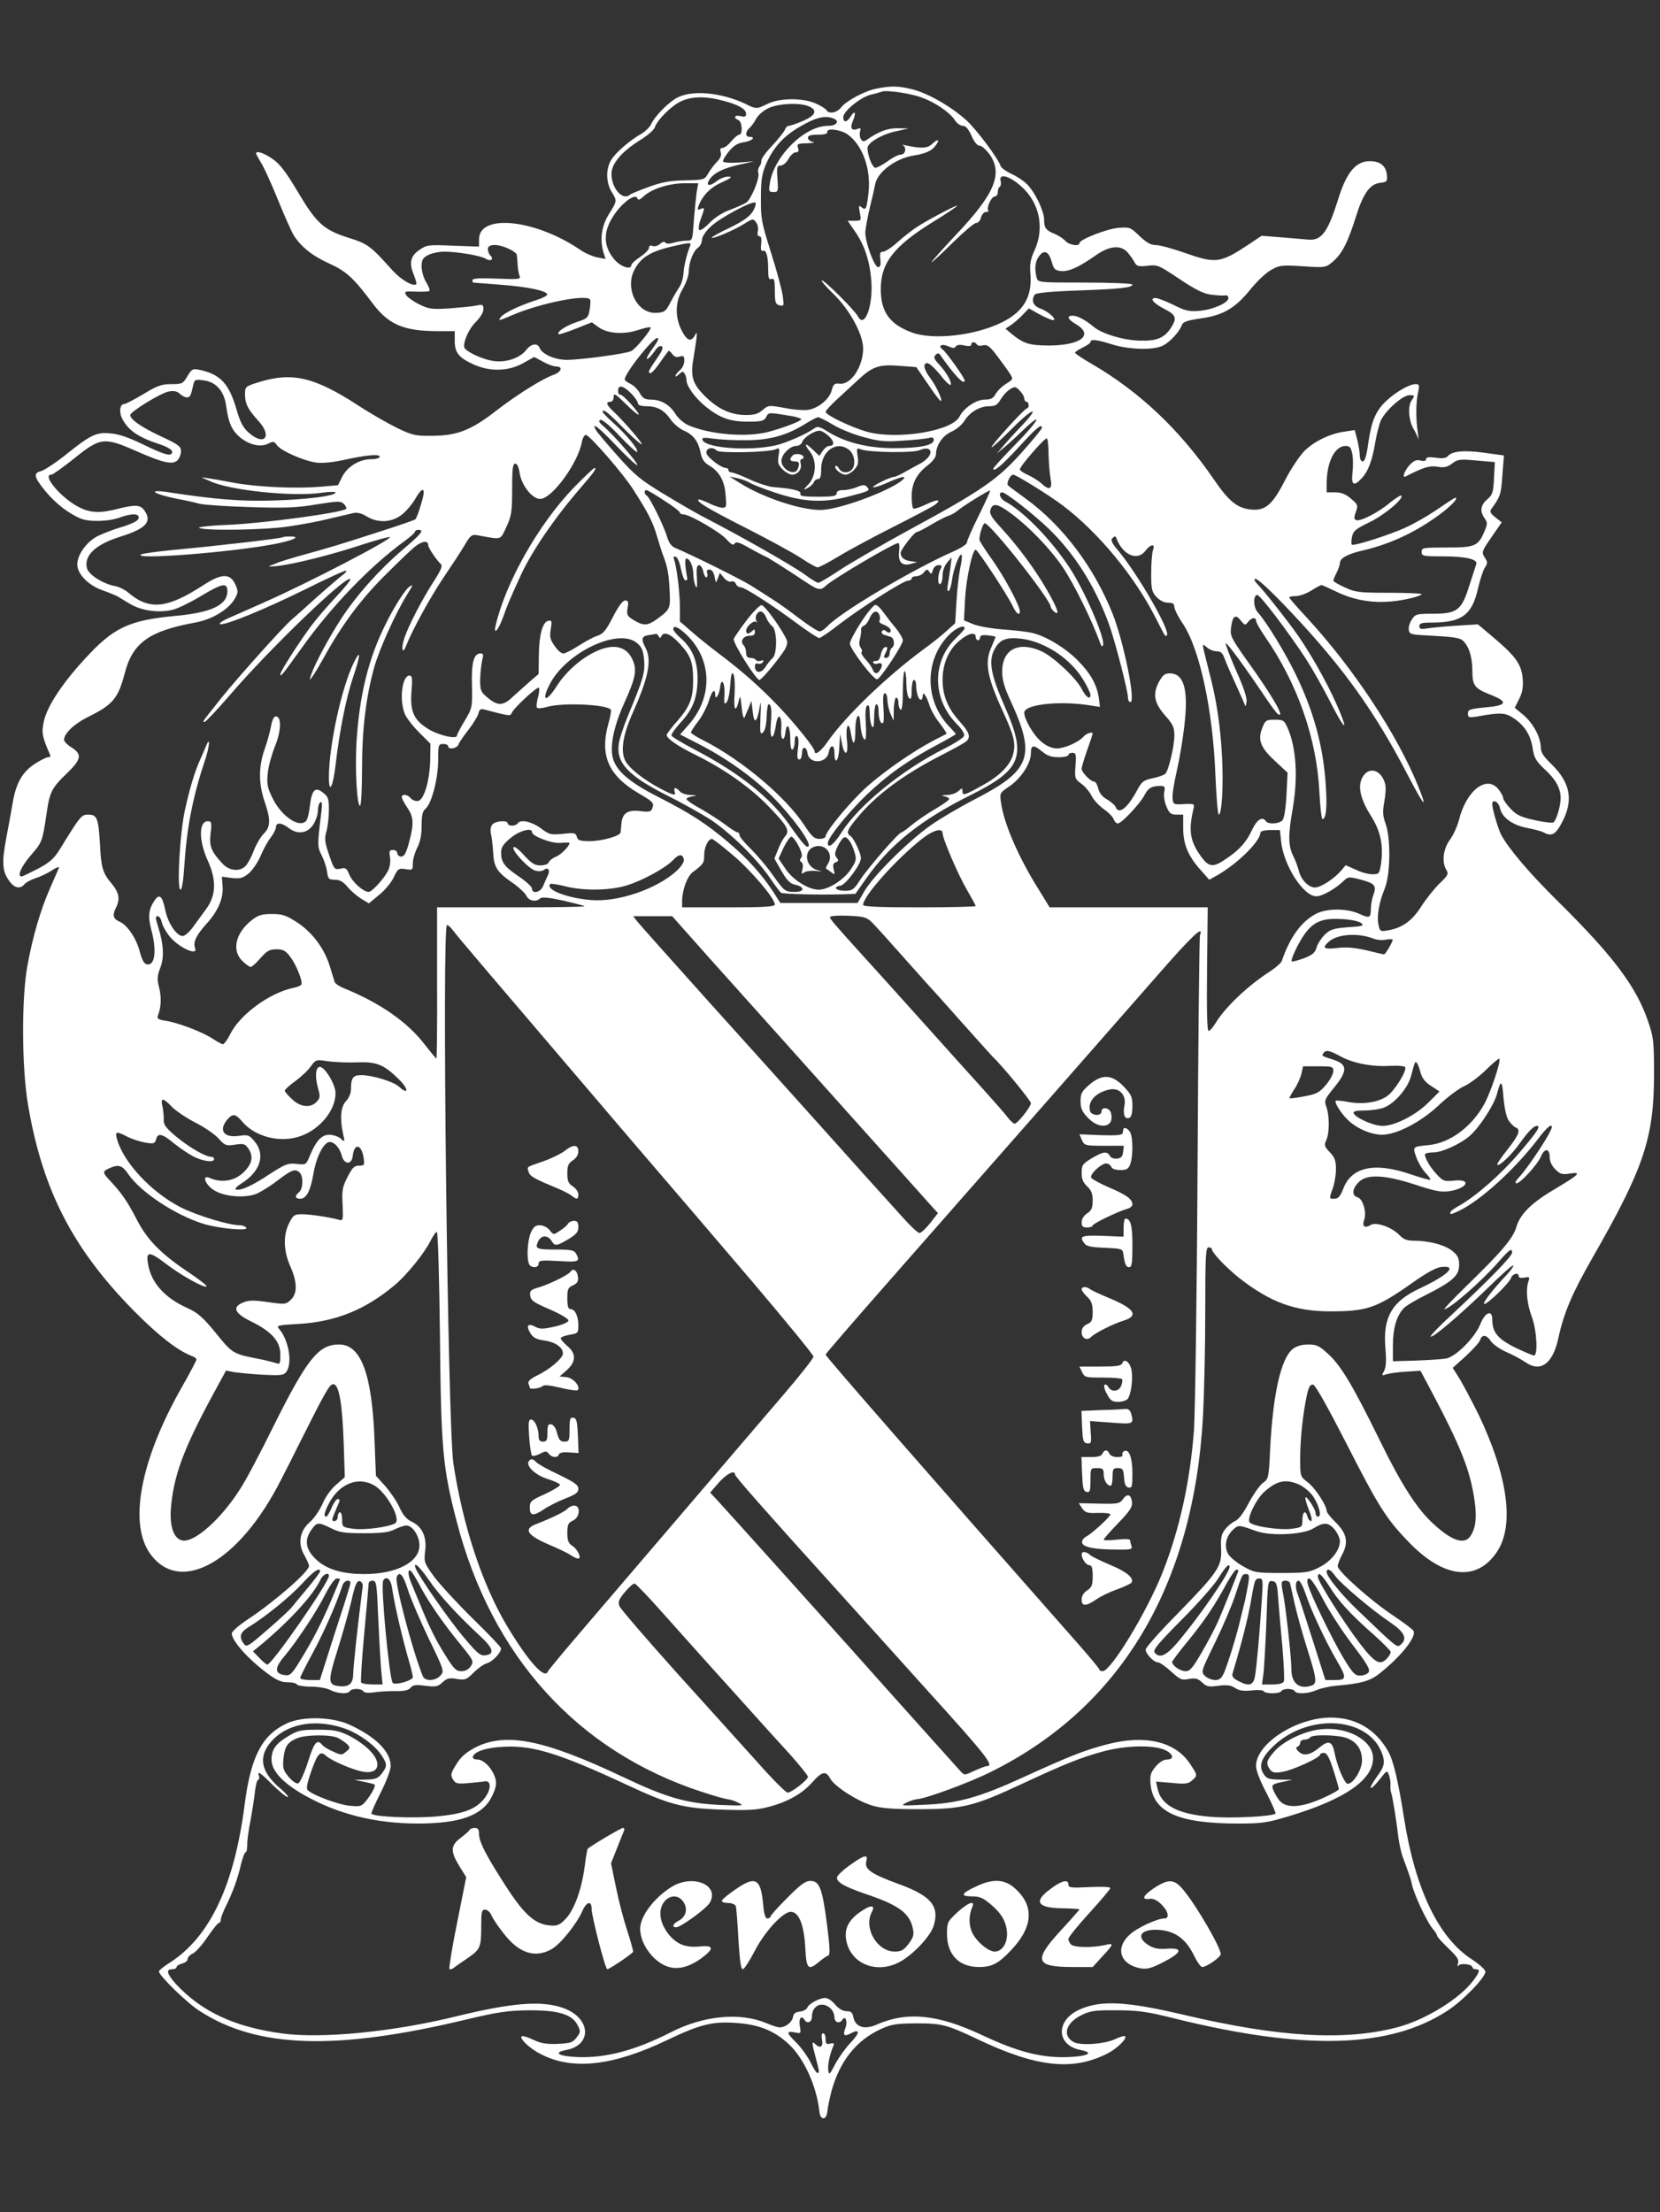 <?xml version="1.0" standalone="no"?>
<!DOCTYPE svg PUBLIC "-//W3C//DTD SVG 20010904//EN"
 "http://www.w3.org/TR/2001/REC-SVG-20010904/DTD/svg10.dtd">
<svg version="1.0" xmlns="http://www.w3.org/2000/svg"
 width="752pt" height="1002pt" viewBox="0 0 752 1002"
 preserveAspectRatio="xMidYMid meet">
<rect x="0" y="0" width="752" height="1002" fill="#333333" stroke="none"/>
<g transform="translate(0,1002) scale(0.1,-0.1)"
fill="#ffffff" stroke="none">
<path d="M3972 9619 c-53 -10 -138 -55 -162 -86 -19 -24 -54 -31 -66 -12 -3 6
-25 20 -48 30 -57 26 -163 26 -218 -1 -51 -25 -52 -25 -102 0 -104 49 -232 63
-301 31 -41 -18 -108 -85 -126 -125 -6 -12 -25 -31 -42 -41 -53 -30 -118 -86
-138 -119 -25 -40 -24 -102 1 -144 26 -42 26 -42 -11 -101 -34 -54 -43 -116
-25 -175 l9 -29 -37 7 c-20 4 -53 18 -74 32 -205 141 -462 168 -462 50 l0 -33
-117 4 c-112 5 -120 4 -153 -19 -41 -28 -48 -59 -25 -114 8 -20 13 -39 11 -41
-13 -13 -67 18 -106 60 -102 114 -113 122 -201 150 -113 36 -145 65 -230 208
-54 91 -81 126 -114 149 -39 27 -75 39 -75 25 0 -3 11 -22 23 -43 13 -20 47
-95 76 -167 29 -71 61 -143 71 -160 33 -52 83 -93 160 -128 78 -35 112 -66
197 -180 73 -97 140 -126 291 -127 l82 0 0 -45 c0 -53 19 -76 88 -107 73 -32
154 -30 220 6 l52 29 39 -21 c21 -12 48 -22 60 -22 33 0 25 -25 -12 -38 -52
-19 -164 -89 -260 -163 -113 -88 -176 -112 -287 -113 -78 -1 -91 2 -160 35
-41 20 -120 65 -175 101 -198 129 -300 154 -449 108 -65 -20 -66 -21 -66 -56
0 -43 12 -67 61 -121 64 -70 27 -116 -44 -53 -26 23 -39 47 -56 107 -34 116
-73 158 -168 178 -30 6 -35 3 -54 -29 -20 -34 -24 -36 -73 -36 -44 0 -64 -7
-126 -45 -41 -24 -80 -45 -87 -45 -20 0 -25 -37 -9 -67 27 -53 74 -85 174
-117 30 -10 52 -24 52 -32 0 -24 -32 -16 -130 32 -66 32 -111 48 -150 51 -65
6 -88 -5 -215 -107 -40 -31 -85 -60 -99 -64 -36 -9 -33 -26 19 -90 45 -55 103
-100 158 -124 38 -17 126 -15 177 3 58 21 92 20 88 -2 -2 -12 -26 -24 -73 -39
-39 -11 -89 -31 -112 -42 -51 -26 -93 -85 -93 -129 0 -43 51 -95 115 -117 28
-10 57 -22 65 -26 8 -5 35 -21 60 -36 52 -31 134 -42 196 -25 22 6 78 33 124
61 97 58 120 63 120 22 0 -63 -73 -97 -237 -112 -210 -20 -279 -52 -411 -197
-101 -110 -168 -212 -183 -279 -12 -53 -8 -71 29 -156 2 -5 -3 -8 -10 -8 -8 0
-36 -14 -62 -31 -54 -36 -82 -85 -97 -167 -5 -31 -19 -106 -30 -165 -22 -116
-19 -154 14 -199 23 -31 48 -36 67 -14 6 8 28 20 48 27 20 6 55 22 76 36 22
14 36 19 33 12 -3 -8 -22 -50 -41 -94 -43 -98 -78 -218 -102 -350 -27 -149
-26 -466 4 -635 65 -381 203 -648 477 -926 109 -111 199 -181 261 -205 13 -4
24 -12 24 -17 0 -4 -29 -60 -65 -123 -191 -335 -245 -626 -141 -762 137 -181
402 -29 588 338 20 39 59 115 86 170 120 239 135 265 152 265 26 0 41 -89 47
-268 l5 -153 -39 -34 c-24 -20 -49 -56 -62 -87 -13 -29 -38 -66 -58 -83 -46
-40 -55 -98 -24 -150 11 -20 21 -42 21 -48 0 -26 -154 -160 -277 -242 -41 -27
-73 -55 -73 -64 0 -33 73 -115 160 -180 41 -31 64 -41 92 -41 20 0 40 -4 43
-10 3 -5 32 -10 64 -10 33 0 72 -7 87 -15 33 -17 80 -20 89 -5 8 13 52 13 61
-1 4 -7 22 -8 48 -5 22 4 66 6 97 6 40 -1 60 4 69 15 11 13 24 15 67 9 47 -6
57 -4 78 16 20 18 30 21 64 15 38 -6 44 -4 77 29 20 20 47 39 60 42 24 6 64
48 64 67 0 6 -58 67 -129 136 -70 69 -149 155 -175 190 -44 61 -46 65 -40 115
8 65 -13 110 -60 133 -24 11 -41 30 -57 67 -13 28 -43 71 -65 96 l-41 45 -6
155 c-11 306 -61 440 -161 440 -93 0 -144 -64 -295 -366 -60 -122 -129 -253
-154 -290 -86 -135 -204 -240 -259 -232 -39 5 -60 61 -54 143 12 148 55 267
188 513 l62 114 35 -7 c20 -3 78 -9 130 -12 83 -4 96 -3 108 13 29 39 11 145
-33 195 -13 15 -5 17 88 22 168 10 301 63 435 175 54 45 134 143 162 199 12
24 25 43 30 43 5 0 11 -208 14 -467 5 -515 12 -599 76 -845 159 -612 547
-1040 1109 -1224 57 -19 111 -34 120 -34 9 -1 31 -7 47 -16 28 -13 22 -14 -76
-10 -159 7 -247 32 -449 128 -355 168 -528 203 -666 133 -43 -23 -66 -42 -87
-77 -25 -40 -27 -48 -15 -68 11 -19 20 -21 68 -17 30 3 64 6 75 8 31 6 31 -36
1 -75 -38 -51 -97 -73 -222 -84 -99 -9 -277 -2 -291 12 -3 3 16 45 41 95 25
49 46 104 46 121 0 65 -66 132 -185 187 -79 37 -214 40 -285 7 -112 -52 -163
-149 -191 -363 -47 -371 -158 -605 -341 -722 -27 -17 -48 -34 -48 -39 0 -18
125 -141 183 -178 260 -170 618 -182 1212 -39 143 34 188 40 280 41 133 1 196
-18 221 -66 15 -29 15 -32 -4 -57 -17 -23 -27 -26 -85 -29 -51 -2 -76 2 -112
19 -25 12 -49 19 -52 15 -11 -10 39 -57 88 -81 144 -74 327 -53 573 65 147 70
202 84 308 77 105 -7 174 -34 241 -96 69 -64 127 -191 139 -306 2 -19 9 -30
18 -30 9 0 16 11 18 30 1 17 10 57 18 90 37 137 111 231 222 283 50 23 70 26
162 27 118 0 140 -6 285 -75 262 -124 426 -142 583 -61 42 21 89 68 79 77 -3
4 -23 -2 -44 -12 -48 -23 -156 -31 -189 -14 -53 29 -36 87 35 122 40 20 61 23
161 22 97 0 138 -6 265 -38 589 -145 972 -134 1232 36 70 45 173 152 172 177
0 9 -27 33 -60 55 -152 97 -259 321 -309 644 -27 170 -48 260 -73 302 -57 98
-146 150 -258 150 -156 0 -339 -118 -339 -219 0 -21 18 -67 47 -122 25 -49 44
-91 41 -94 -13 -13 -205 -23 -298 -14 -146 12 -221 53 -236 127 l-7 32 72 -6
c61 -6 74 -4 91 11 26 23 26 23 -10 77 -66 99 -201 131 -370 88 -105 -27 -169
-52 -386 -151 -199 -91 -295 -118 -449 -124 -102 -5 -108 -4 -80 9 17 9 38 15
47 16 38 1 237 74 339 125 589 293 918 846 959 1615 5 96 10 307 10 468 0 253
2 292 15 292 8 0 15 -4 15 -8 0 -16 64 -83 124 -131 141 -110 252 -151 413
-151 166 0 209 15 371 129 63 45 109 70 131 72 77 8 31 -37 -99 -98 -124 -58
-166 -130 -154 -270 5 -56 3 -86 -6 -103 -12 -22 -11 -22 11 -15 13 4 53 10
89 12 l65 4 39 -73 c144 -271 186 -376 206 -515 11 -77 5 -125 -18 -160 -27
-42 -85 -23 -169 55 -73 66 -146 180 -242 377 -120 244 -174 336 -231 389 -43
40 -55 46 -93 46 -29 0 -53 -7 -70 -20 -54 -42 -90 -203 -103 -452 -6 -133 -7
-137 -34 -156 -14 -11 -43 -52 -64 -92 -23 -44 -46 -74 -61 -80 -12 -5 -32
-21 -44 -36 -18 -23 -22 -39 -19 -90 3 -80 -13 -104 -199 -295 -79 -80 -143
-152 -143 -161 0 -19 37 -58 56 -58 8 0 35 -19 59 -41 41 -37 48 -41 81 -34
29 5 41 2 60 -16 20 -19 30 -21 73 -15 39 5 57 3 76 -10 19 -12 38 -15 75 -11
27 3 52 2 55 -4 8 -12 72 -12 80 1 8 13 52 13 60 0 9 -15 62 -12 98 4 18 8 57
17 87 20 116 10 156 21 200 56 97 77 166 164 154 192 -3 7 -46 39 -95 72 -97
64 -249 199 -249 222 0 7 9 32 21 54 29 55 20 95 -31 145 -22 22 -40 44 -40
51 0 24 -53 106 -86 130 -34 26 -34 27 -34 109 0 88 13 207 31 288 8 36 15 47
28 45 10 -2 65 -100 146 -258 150 -294 183 -347 284 -452 159 -167 310 -185
402 -48 81 120 50 345 -84 625 -30 60 -68 132 -85 160 l-31 49 59 53 c32 30
62 62 65 73 9 27 29 25 49 -5 9 -14 42 -37 72 -50 30 -13 68 -34 84 -45 68
-48 124 -8 149 106 25 117 63 206 157 370 231 403 277 540 277 829 0 148 -2
166 -27 239 -53 156 -157 295 -406 541 -130 128 -227 242 -260 305 -13 25 -40
116 -40 138 0 25 29 11 35 -18 9 -43 56 -77 122 -90 32 -6 66 -15 75 -20 36
-20 54 -11 81 39 57 103 43 185 -46 271 -35 34 -47 52 -47 75 -1 47 -34 108
-78 146 l-40 33 20 40 c15 30 19 53 16 93 -6 64 -31 100 -134 187 l-69 58 -95
-6 c-52 -3 -112 -9 -132 -12 -31 -5 -38 -4 -38 10 0 13 11 16 56 16 135 0 182
34 209 152 9 40 23 83 31 96 14 21 14 26 0 47 -15 23 -14 27 30 91 l47 68 -29
23 c-22 17 -26 26 -19 36 42 58 45 67 51 154 l7 90 -87 12 c-92 13 -148 8
-167 -15 -8 -9 -24 -12 -55 -7 -32 4 -44 2 -44 -7 0 -8 -8 -10 -25 -6 -18 5
-30 0 -50 -21 -23 -26 -35 -60 -17 -51 79 41 108 50 144 44 30 -5 45 -2 67 15
25 19 36 20 111 13 l82 -7 -4 -73 c-3 -64 -6 -75 -31 -96 -30 -27 -34 -53 -12
-85 14 -20 14 -26 1 -57 -29 -70 -43 -76 -171 -76 -108 0 -115 -1 -115 -20 0
-19 7 -20 100 -20 97 0 154 -13 148 -34 -2 -6 -16 -51 -32 -99 -35 -112 -55
-127 -167 -127 -71 0 -78 -2 -93 -26 -10 -14 -16 -35 -14 -47 3 -21 9 -22 114
-27 78 -4 116 -9 129 -20 28 -24 45 -74 45 -138 0 -68 9 -80 85 -110 79 -31
71 -48 -25 -56 -72 -7 -80 -10 -80 -28 0 -18 4 -19 38 -14 111 20 131 19 172
-9 49 -34 75 -77 84 -139 6 -38 15 -54 51 -88 52 -47 75 -88 75 -133 0 -33
-17 -94 -31 -109 -4 -5 -42 -1 -86 9 -64 14 -84 24 -110 52 -18 19 -33 40 -33
47 0 7 -9 25 -21 40 -53 68 -147 -4 -180 -139 -7 -27 -25 -68 -41 -89 -31 -43
-37 -101 -16 -136 11 -18 8 -25 -31 -62 -24 -24 -61 -70 -82 -103 -41 -65 -86
-98 -151 -109 -34 -6 -37 -5 -43 24 -9 39 2 102 28 165 26 63 28 226 4 294
-13 35 -14 55 -6 99 6 30 8 66 4 81 -16 62 -70 81 -100 35 -26 -41 -15 -98 34
-177 46 -72 59 -136 47 -221 -7 -44 -9 -46 -39 -46 -18 0 -52 9 -76 21 l-45
20 -20 -24 c-34 -39 -93 -77 -119 -77 -29 0 -63 35 -73 75 -4 17 -15 47 -25
67 -23 45 -24 96 -4 208 26 146 18 282 -22 373 -15 34 -19 37 -58 37 -39 0
-43 -2 -57 -38 -21 -54 -8 -88 58 -149 l57 -53 -5 -99 c-3 -60 -10 -106 -18
-116 -14 -17 -65 -20 -75 -5 -15 24 -41 8 -62 -37 -26 -56 -56 -91 -117 -132
-60 -42 -80 -40 -116 11 -49 67 -57 117 -33 216 5 21 2 22 -43 20 -47 -3 -49
-2 -52 25 -2 15 6 69 18 120 12 51 28 144 35 207 20 166 -1 240 -66 240 -23 0
-32 -8 -50 -41 -28 -55 -20 -94 31 -152 34 -38 40 -52 40 -89 0 -49 -26 -158
-41 -173 -5 -5 -31 -15 -57 -20 -42 -9 -50 -15 -72 -57 -43 -79 -82 -110 -96
-73 -3 8 -21 23 -39 34 -22 12 -35 30 -40 50 -4 17 -12 31 -19 31 -16 0 -56
42 -56 58 0 7 11 45 25 84 14 39 25 73 25 75 0 10 -29 1 -41 -13 -21 -25 -86
-54 -121 -54 -22 0 -46 10 -70 30 -36 30 -78 101 -78 132 0 36 148 54 284 35
l59 -9 -5 40 c-9 61 -37 112 -98 173 -56 56 -146 110 -207 123 -17 4 -75 11
-130 15 -54 4 -115 15 -137 25 l-39 16 5 98 c5 91 33 222 48 222 9 0 143 -204
166 -252 17 -37 34 -50 34 -27 0 26 -72 160 -126 235 -31 43 -57 84 -57 89 -1
22 16 75 24 75 25 0 299 -347 299 -379 0 -5 7 -14 15 -21 28 -23 17 12 -30 94
-53 93 -131 199 -208 283 -42 45 -55 65 -51 81 10 36 31 33 96 -15 80 -59 177
-160 233 -243 52 -78 130 -236 170 -345 5 -14 9 -16 12 -7 11 29 -86 253 -154
354 -86 129 -209 254 -290 297 -23 12 -32 41 -13 41 16 0 143 -99 214 -168
115 -112 206 -256 269 -427 27 -74 87 -305 87 -336 0 -11 5 -19 11 -19 25 0
-30 271 -80 398 -84 212 -226 401 -395 524 -39 28 -75 55 -79 59 -10 8 9 49
23 49 13 0 166 -95 225 -140 160 -121 325 -320 421 -510 46 -90 43 -85 50 -77
18 17 -130 274 -218 380 -32 38 -38 51 -28 60 10 9 14 9 17 0 28 -76 94 -106
131 -59 25 33 47 35 35 4 -4 -13 -8 -60 -8 -105 0 -72 3 -84 24 -107 15 -16
35 -26 53 -26 21 0 28 -5 28 -19 0 -10 17 -45 39 -77 77 -116 136 -395 147
-686 4 -98 11 -178 15 -178 14 0 22 134 15 261 -7 138 -25 261 -58 384 -11 44
-23 91 -26 105 -5 24 -4 24 15 8 11 -10 31 -18 44 -18 20 0 28 -8 38 -37 8
-21 29 -69 47 -108 17 -38 36 -79 40 -90 7 -18 8 -18 11 7 3 16 -15 70 -48
142 -28 65 -49 119 -46 122 5 5 89 -110 185 -253 23 -34 46 -65 52 -68 34 -21
-24 81 -143 246 -71 101 -75 109 -70 148 7 52 20 61 44 30 18 -22 20 -23 33
-6 15 20 36 23 36 5 0 -7 18 -39 40 -71 147 -211 235 -462 247 -704 3 -68 10
-123 14 -123 16 0 22 54 15 151 -11 177 -54 335 -136 504 -48 99 -134 240
-172 281 -21 23 -22 79 -2 79 13 0 142 -170 221 -291 29 -45 78 -132 109 -193
56 -110 82 -142 49 -59 -41 105 -123 255 -194 358 -41 59 -156 206 -189 239
-7 7 -11 16 -8 19 8 7 71 -51 175 -162 231 -246 372 -445 518 -726 75 -144 93
-163 47 -50 -95 234 -291 530 -499 757 -47 50 -85 94 -85 97 0 3 14 6 30 6 17
0 48 11 70 25 22 14 43 25 46 25 4 0 34 -14 68 -30 102 -50 215 -60 344 -28
23 6 42 13 42 17 0 3 -66 6 -147 6 -134 0 -153 2 -200 24 -29 13 -53 27 -53
31 0 4 7 21 15 36 8 16 15 36 15 44 0 22 35 41 105 57 129 30 248 87 362 174
28 22 54 47 57 55 7 18 6 17 -90 -48 -40 -27 -100 -61 -135 -77 -77 -35 -238
-86 -245 -78 -3 3 -3 19 1 36 5 26 18 36 78 65 67 32 158 108 145 121 -3 3
-25 -11 -49 -30 -52 -45 -136 -88 -155 -81 -11 4 -11 12 -2 37 11 31 9 34 -23
61 -23 20 -44 28 -71 28 l-38 0 0 43 c1 96 37 167 86 167 19 0 24 -7 30 -36 4
-20 4 -58 1 -85 -7 -56 6 -64 41 -26 30 31 49 83 62 163 6 37 18 83 26 101 23
46 98 113 129 113 25 0 25 -1 9 -25 -18 -27 -12 -94 11 -130 7 -12 15 -30 19
-40 3 -11 2 0 -1 25 -10 62 -9 138 1 183 7 33 6 37 -12 37 -27 0 -88 -35 -130
-74 -49 -45 -69 -92 -83 -189 -8 -60 -16 -87 -26 -87 -7 0 -13 11 -13 26 0 14
-5 46 -11 70 l-12 46 -46 -7 c-67 -9 -142 -46 -185 -91 -20 -21 -58 -78 -83
-126 -58 -114 -90 -142 -155 -136 -63 6 -101 37 -168 135 -157 228 -336 397
-553 524 -42 24 -76 47 -77 51 0 4 16 15 35 24 19 9 35 20 35 25 0 14 29 11
98 -11 77 -24 190 -27 231 -5 32 16 76 65 85 93 5 14 24 21 87 30 101 14 156
47 225 133 27 33 67 72 90 85 40 23 48 24 146 18 103 -7 104 -6 136 21 41 35
67 85 104 202 33 107 64 150 111 155 28 3 32 6 30 32 -3 44 -29 66 -78 66 -63
0 -105 -50 -143 -172 -47 -151 -76 -190 -138 -183 -16 1 -69 6 -119 10 l-90 7
-55 -37 c-133 -88 -151 -90 -294 -40 -54 19 -112 35 -130 35 -23 0 -42 11 -74
41 -41 40 -45 41 -95 37 -52 -4 -177 -53 -177 -69 0 -17 -47 -9 -64 10 -10 11
-32 25 -49 32 -39 16 -47 26 -47 64 0 38 -40 122 -76 159 -15 16 -47 37 -71
48 -24 11 -47 27 -50 36 -14 39 -110 166 -156 208 -69 62 -170 120 -242 139
-64 16 -97 17 -163 4z m204 -41 c61 -22 127 -67 150 -103 9 -14 25 -25 36 -25
13 0 25 -14 39 -45 12 -28 26 -45 37 -45 9 0 29 -18 45 -39 61 -88 24 -178
-150 -362 -62 -66 -113 -123 -113 -127 0 -3 42 35 93 86 51 50 100 92 109 92
9 0 19 11 22 25 4 14 14 25 23 25 9 0 14 3 10 6 -10 10 14 64 29 64 8 0 14 9
14 19 0 11 4 22 9 25 5 3 7 15 4 26 -10 37 40 24 93 -24 84 -74 107 -190 60
-291 -18 -40 -22 -62 -18 -107 8 -102 -31 -169 -127 -217 -121 -61 -314 -83
-410 -47 -101 37 -141 94 -141 196 0 119 59 195 237 305 62 38 111 71 109 73
-5 4 -148 -72 -191 -102 -16 -11 -52 -39 -79 -63 -26 -24 -56 -43 -65 -43 -14
0 -16 -7 -13 -35 3 -26 0 -35 -10 -35 -17 0 -58 112 -58 156 0 14 9 65 20 112
12 48 23 97 25 109 12 56 95 117 177 129 49 8 78 20 95 43 22 28 14 35 -12 11
-24 -23 -49 -24 -130 -7 -11 2 -14 2 -7 0 20 -7 15 -43 -6 -43 -11 0 -38 -13
-60 -30 -23 -16 -48 -30 -56 -30 -14 0 -36 55 -36 90 0 23 65 62 128 75 l57
13 -48 1 c-45 1 -87 -15 -140 -52 -14 -10 -19 -9 -27 3 -5 8 -7 24 -4 34 5 15
3 18 -11 12 -28 -10 -36 3 -20 40 15 37 7 46 -13 14 -16 -25 -32 -26 -32 -1 0
27 76 89 124 102 23 5 46 12 51 14 20 8 132 -8 181 -27z m-901 -14 c70 -18
105 -38 105 -60 0 -12 -6 -15 -25 -10 -27 7 -35 -8 -10 -18 17 -6 21 -66 4
-66 -6 0 -22 -13 -36 -30 -13 -16 -31 -30 -40 -30 -10 0 -12 -6 -8 -20 4 -13
-1 -27 -17 -43 -13 -13 -31 -37 -40 -53 -16 -28 -19 -29 -104 -31 -67 -1 -106
-8 -163 -29 -42 -15 -80 -31 -86 -35 -33 -31 -85 27 -85 93 0 47 47 102 131
154 32 20 61 45 65 56 10 34 77 100 119 119 49 23 112 24 190 3z m390 -26 c40
-18 30 -41 -28 -66 -28 -12 -57 -22 -64 -22 -6 0 -14 -8 -17 -17 -4 -10 -30
-43 -58 -73 -29 -30 -51 -61 -49 -68 1 -8 -3 -19 -9 -26 -5 -8 -8 -20 -5 -28
9 -22 -32 -121 -55 -136 -11 -7 -45 -22 -74 -33 -32 -11 -70 -36 -92 -59 -21
-22 -42 -36 -46 -32 -5 5 -2 28 7 51 19 53 19 52 -2 44 -13 -5 -15 -3 -9 13
18 48 54 85 106 108 44 20 50 26 29 26 -15 0 -38 -9 -53 -21 -33 -26 -51 -21
-31 9 21 30 62 50 138 67 l62 14 -66 -5 c-37 -3 -69 -1 -73 4 -3 5 9 25 25 45
22 27 41 39 70 43 37 6 55 24 24 24 -20 0 -19 24 1 41 8 7 22 26 30 42 9 16
33 37 57 48 48 21 142 25 182 7z m109 -54 c32 -12 17 -34 -23 -34 -106 0 -245
-137 -264 -262 -5 -34 -4 -38 17 -38 21 0 22 3 18 60 -4 53 -2 60 14 60 11 0
27 14 36 30 9 17 24 30 33 30 12 0 15 6 10 20 -6 18 -2 20 42 21 26 1 38 4 26
6 -13 2 -23 11 -23 19 0 10 13 14 45 14 31 0 44 4 43 13 -4 18 62 10 92 -12
67 -48 105 -154 95 -259 -9 -79 -12 -87 -32 -71 -13 11 -14 8 -8 -24 7 -36 7
-37 -24 -37 l-31 0 35 -51 c42 -61 65 -131 72 -220 9 -113 -30 -219 -60 -163
-14 28 -151 164 -164 164 -6 0 17 -27 51 -60 75 -72 136 -184 136 -249 0 -81
-55 -165 -106 -159 -23 3 -29 -2 -36 -29 -10 -40 -58 -80 -104 -89 -20 -4 -69
0 -109 8 -72 13 -74 13 -100 -9 -20 -18 -38 -23 -78 -23 -68 1 -125 27 -186
88 -53 53 -64 88 -50 166 18 111 20 132 8 109 -18 -34 -36 -28 -61 20 -31 61
-30 130 5 189 15 26 27 60 27 76 0 41 20 95 42 110 10 7 18 23 18 36 0 12 16
38 38 58 40 40 193 121 204 110 4 -4 -1 -22 -12 -40 -15 -24 -44 -44 -105 -74
-47 -22 -84 -43 -81 -45 6 -6 103 35 147 63 39 24 41 25 54 7 8 -10 11 -28 8
-40 -3 -15 -1 -23 7 -23 8 0 11 -12 8 -35 -3 -25 0 -34 8 -31 15 6 24 -25 24
-86 0 -38 3 -46 15 -42 12 5 15 -5 15 -54 0 -52 3 -60 21 -65 20 -5 21 -3 15
41 -3 26 -27 115 -53 197 -44 139 -47 157 -46 250 0 84 5 109 25 156 33 73 78
122 148 163 74 44 116 54 154 40z m-618 -334 c-3 -22 -9 -80 -13 -130 -6 -89
-6 -90 -32 -90 -14 0 -41 -4 -58 -9 -21 -6 -35 -6 -39 0 -4 6 -13 4 -24 -6 -9
-8 -24 -13 -34 -9 -10 4 -16 1 -16 -9 0 -8 -18 -26 -40 -41 -22 -14 -40 -31
-40 -36 0 -25 -50 -8 -78 26 -54 65 -50 136 11 216 38 50 87 81 94 60 4 -10
11 -8 28 8 36 34 114 59 184 60 l64 0 -7 -40z m-31 -247 c-14 -35 -27 -89 -29
-123 -1 -19 -9 -46 -18 -60 -10 -14 -28 -45 -41 -70 -21 -41 -27 -45 -63 -47
-86 -6 -145 109 -100 195 30 57 73 83 176 107 79 18 83 18 75 -2z m-820 -10
c19 -9 36 -21 36 -27 1 -6 3 -27 4 -46 1 -19 5 -42 9 -51 6 -14 -6 -15 -104
-11 -78 3 -110 1 -110 -7 0 -6 2 -11 4 -11 1 0 59 -5 127 -10 125 -10 205 -27
208 -44 1 -5 -22 -17 -51 -26 -72 -23 -142 -56 -158 -75 -16 -20 -11 -19 47 6
126 55 340 98 356 72 3 -5 2 -25 -2 -46 -6 -36 -10 -40 -59 -56 -50 -17 -92
-45 -81 -55 2 -2 37 9 77 25 l73 29 29 -21 c40 -30 115 -36 180 -14 28 9 54
15 57 12 7 -7 -65 -95 -87 -107 -22 -12 -228 -40 -293 -40 -54 0 -112 26 -123
55 -9 23 -39 18 -60 -10 -28 -37 -93 -59 -150 -50 -41 6 -105 33 -127 55 -16
14 13 87 48 121 20 20 35 44 35 58 0 21 -3 23 -32 17 -18 -4 -73 -9 -122 -13
-80 -5 -93 -3 -136 18 -27 13 -53 32 -60 42 -10 17 -7 18 44 16 31 -1 58 0 61
3 4 3 -3 21 -14 39 -12 19 -21 51 -21 71 0 31 5 40 30 53 16 8 48 15 72 15 60
0 166 -18 188 -32 22 -14 39 -3 22 14 -7 7 -12 20 -12 30 0 24 46 24 95 1z
m2802 -15 c11 -13 26 -33 32 -45 10 -19 17 -21 59 -17 45 6 51 3 144 -59 73
-49 109 -67 145 -72 27 -3 56 -5 64 -3 7 2 14 -4 14 -12 0 -22 -71 -53 -132
-58 -45 -4 -64 0 -117 27 -35 17 -71 31 -81 31 -30 0 -10 -24 41 -50 52 -27
57 -41 28 -86 -30 -45 -64 -59 -139 -57 -73 1 -173 31 -210 62 -36 31 -74 51
-95 51 -30 0 -24 -16 15 -39 81 -48 22 -95 -120 -96 -93 0 -118 8 -175 55
l-25 21 25 17 c14 9 38 30 53 46 l28 29 48 -27 c27 -14 54 -26 61 -26 22 0
-20 39 -56 52 -34 12 -44 37 -26 64 4 7 75 14 192 18 195 7 250 13 250 27 0 5
-96 9 -214 9 -213 0 -214 0 -220 23 -10 38 -7 72 10 95 23 33 45 24 58 -23 10
-35 16 -40 43 -43 35 -3 81 18 158 72 61 43 111 47 142 14z m-2146 -430 c-17
-23 -31 -46 -31 -51 0 -10 20 9 41 40 9 12 20 19 27 14 8 -5 1 -22 -23 -56
-19 -27 -35 -52 -35 -57 0 -20 19 -5 50 40 18 26 35 49 38 52 2 3 10 -3 17
-13 9 -13 20 -17 34 -12 18 5 21 2 21 -19 0 -15 -9 -34 -20 -43 -11 -10 -20
-21 -20 -26 0 -5 7 -1 16 8 14 13 19 14 25 3 5 -7 9 -21 9 -31 0 -26 40 -81
86 -118 64 -52 111 -69 191 -69 63 0 74 3 84 21 11 22 8 22 117 4 23 -4 42
-11 42 -14 0 -8 -78 -38 -148 -57 -98 -26 -265 -13 -364 30 -20 9 -46 31 -58
51 -26 42 -66 65 -112 65 -26 0 -37 6 -50 30 -9 17 -29 35 -43 42 -14 6 -25
15 -25 19 0 28 126 187 148 188 9 1 2 -15 -17 -41z m1464 12 c3 -6 16 -8 29
-4 18 4 30 -4 63 -48 22 -29 48 -65 57 -79 17 -27 16 -27 -17 -48 -18 -11 -39
-32 -47 -46 -10 -19 -21 -25 -48 -25 -40 0 -95 -37 -116 -78 -34 -65 -281
-105 -418 -68 -73 21 -188 76 -188 91 1 5 26 33 56 60 30 28 72 66 92 85 65
60 94 70 184 63 l79 -6 50 -73 c27 -40 53 -76 59 -79 16 -10 -17 64 -44 100
-31 40 -37 70 -15 70 9 0 36 -25 60 -55 23 -30 44 -49 46 -43 5 14 -20 57 -56
96 -20 21 -22 30 -13 39 9 9 15 9 20 2 63 -91 112 -143 112 -117 0 11 -82 127
-100 140 -23 17 -4 28 27 14 20 -9 28 -9 33 0 5 7 19 9 39 4 20 -4 31 -3 31 4
0 14 17 14 25 1z m-3434 -198 c17 -19 29 -47 33 -78 11 -79 25 -111 61 -143
42 -36 96 -49 131 -30 22 11 26 10 39 -8 18 -25 117 -69 175 -78 28 -4 73 0
120 10 108 24 170 30 170 16 0 -6 -17 -11 -39 -11 -53 0 -107 -33 -131 -80
l-19 -38 -83 -7 c-112 -9 -284 -1 -388 18 -116 22 -158 28 -140 21 8 -3 24
-10 35 -15 91 -41 373 -70 503 -51 34 5 62 5 62 1 0 -15 -130 -32 -280 -36
-147 -5 -266 5 -475 37 -104 16 -72 -8 40 -30 33 -6 78 -16 99 -22 22 -5 125
-12 230 -15 155 -5 211 -3 299 12 100 16 110 16 125 2 9 -9 13 -19 10 -22 -17
-17 -364 -64 -526 -72 -87 -3 -147 -10 -140 -14 21 -14 295 -10 403 6 55 8
138 23 185 35 47 11 97 23 111 26 17 4 37 -1 60 -15 52 -32 115 -28 161 9 21
17 47 49 59 70 36 63 50 51 27 -22 -10 -35 -22 -66 -26 -70 -4 -4 -83 -31
-177 -61 -167 -54 -203 -65 -355 -107 -41 -12 -84 -25 -95 -30 -11 -5 -27 -11
-35 -14 -8 -3 8 -3 35 0 74 8 244 50 383 96 68 22 126 38 128 35 10 -10 -373
-209 -566 -294 -63 -28 -137 -61 -165 -73 -27 -12 -45 -24 -38 -27 20 -8 205
68 387 158 98 49 181 87 184 84 3 -3 -5 -13 -19 -22 -13 -10 -64 -54 -114 -98
-49 -45 -100 -90 -113 -101 -37 -31 -244 -262 -318 -354 -92 -116 -88 -110
-77 -110 5 0 56 54 113 120 180 210 528 545 547 527 3 -4 -26 -40 -64 -80 -39
-41 -90 -101 -114 -133 -56 -76 -139 -205 -139 -218 0 -14 8 -5 94 115 137
193 315 377 474 492 23 17 42 34 42 39 0 4 7 8 15 8 29 0 14 -18 -72 -91 -106
-91 -208 -205 -279 -314 -54 -84 -115 -196 -134 -250 -9 -28 -9 -29 5 -10 9
11 34 54 57 95 74 135 161 253 268 360 58 58 120 118 139 133 33 27 61 30 61
7 0 -12 39 -69 57 -85 9 -8 1 -27 -33 -80 -53 -82 -116 -204 -133 -258 -15
-45 -8 -74 8 -34 30 76 110 221 169 309 37 55 81 121 97 149 27 46 33 49 60
44 112 -20 100 -23 129 38 23 50 26 67 26 171 0 92 3 116 14 116 9 0 16 -16
20 -43 9 -56 57 -117 93 -117 53 0 171 161 189 258 3 17 11 32 18 32 16 0 167
-173 213 -245 69 -107 90 -149 108 -210 10 -33 21 -69 25 -80 23 -59 29 -87
33 -162 5 -89 4 -93 -55 -136 -44 -32 -62 -33 -107 -6 -30 18 -33 24 -28 55 5
27 3 34 -11 34 -11 0 -31 -27 -55 -74 -31 -61 -44 -77 -71 -86 -17 -5 -55 -26
-85 -45 -29 -19 -60 -35 -69 -35 -10 0 -28 16 -40 35 -20 28 -23 41 -17 75 6
37 5 41 -11 38 -26 -5 -42 -63 -43 -157 l-1 -84 -42 -36 c-22 -20 -57 -51 -76
-68 -42 -41 -68 -41 -112 -4 -32 26 -35 33 -35 82 1 30 5 69 9 87 7 26 6 32
-7 32 -31 0 -42 -41 -39 -146 2 -99 1 -102 -33 -159 -19 -31 -35 -62 -35 -67
0 -18 -83 1 -130 30 -65 40 -83 79 -76 170 5 60 3 72 -9 72 -34 0 -47 -112
-21 -174 7 -18 37 -56 65 -84 l51 -51 -1 -68 c-1 -95 -28 -187 -55 -191 -11
-2 -27 4 -34 13 -14 17 -40 20 -40 4 0 -5 11 -27 25 -47 29 -43 31 -72 8 -158
-13 -48 -22 -64 -35 -64 -10 0 -18 7 -18 15 0 8 -9 15 -19 15 -17 0 -19 -5
-14 -33 3 -21 -1 -45 -10 -63 -20 -37 -72 -94 -87 -94 -24 0 -73 44 -87 77
-12 30 -17 34 -41 28 -26 -5 -29 -3 -51 62 -20 59 -22 74 -12 108 6 22 11 66
11 97 0 49 -3 59 -26 77 -36 29 -51 14 -60 -57 -3 -31 -11 -63 -16 -69 -30
-37 -113 18 -154 103 -23 47 -26 63 -21 112 3 31 18 85 32 120 29 69 31 137 5
137 -9 0 -17 -15 -22 -43 -4 -24 -17 -71 -29 -105 -28 -79 -28 -155 -1 -236
29 -84 28 -116 -3 -147 -14 -14 -34 -48 -45 -76 -10 -28 -27 -59 -36 -69 -26
-29 -75 -25 -106 9 -52 56 -61 79 -54 137 6 50 4 55 -13 55 -41 0 -41 -88 0
-178 40 -88 38 -157 -6 -218 -17 -23 -43 -59 -60 -82 -16 -23 -37 -41 -47 -42
-28 0 -67 57 -80 120 -13 64 -27 74 -50 38 -25 -38 -28 -71 -13 -128 26 -97
17 -166 -20 -158 -12 2 -22 20 -32 58 -15 58 -55 119 -91 135 -30 13 -34 29
-16 65 19 37 13 68 -20 107 -41 49 -48 73 -53 177 -7 119 -13 136 -53 136 -31
0 -35 -4 -129 -157 -26 -42 -46 -60 -99 -88 -37 -19 -70 -35 -74 -35 -22 0 -2
45 41 95 52 60 53 62 72 190 14 98 23 116 94 184 64 62 68 85 18 116 -18 11
-32 26 -33 33 0 29 43 71 106 103 116 57 139 85 169 199 36 139 110 192 324
231 73 14 146 58 174 106 17 30 17 34 2 68 -24 49 -62 48 -146 -7 -163 -105
-242 -113 -337 -33 -16 14 -45 28 -64 31 -52 10 -117 51 -124 80 -15 58 40
109 154 144 114 36 142 67 106 118 -18 26 -42 27 -121 7 -77 -20 -121 -19
-172 6 -79 38 -175 149 -128 149 6 0 54 34 105 75 117 94 134 96 281 31 123
-54 163 -62 185 -41 9 9 16 28 16 41 0 22 -12 31 -92 68 -89 42 -138 76 -138
96 0 15 141 102 176 107 23 4 38 0 49 -11 9 -9 23 -16 31 -16 15 0 18 5 29 54
6 27 8 28 48 23 29 -4 50 -15 68 -35z m1868 -24 c17 -17 31 -38 31 -45 0 -8
13 -13 38 -13 49 0 81 -18 110 -60 13 -19 40 -42 61 -51 43 -19 65 -49 75
-101 5 -26 15 -42 36 -55 48 -28 72 -69 77 -134 5 -54 4 -59 -14 -59 -10 0
-39 9 -62 21 -24 11 -45 19 -47 16 -10 -9 42 -41 216 -129 102 -52 214 -113
249 -136 34 -23 68 -42 75 -42 7 0 51 23 97 51 46 28 158 88 249 134 91 46
174 90 185 98 34 26 11 27 -40 2 -27 -13 -53 -21 -57 -19 -5 3 -8 28 -8 56 0
59 23 103 75 142 20 16 35 36 35 47 0 42 30 86 71 104 22 10 48 32 58 49 25
40 70 66 113 66 26 0 36 6 50 29 9 16 27 37 41 46 24 16 27 15 46 -4 12 -12
21 -28 21 -36 0 -8 5 -15 10 -15 6 0 10 -7 10 -15 0 -8 -4 -15 -8 -15 -11 0
-165 -170 -160 -176 3 -2 43 35 91 83 94 95 135 109 46 15 -30 -31 -68 -73
-84 -92 l-30 -35 30 25 c17 13 56 49 87 79 100 95 75 47 -31 -61 -55 -56 -101
-106 -101 -111 0 -18 42 18 120 103 76 83 100 103 100 82 0 -5 -41 -55 -91
-111 -110 -123 -178 -171 -510 -351 -123 -67 -264 -149 -313 -181 -49 -33 -94
-59 -99 -59 -5 0 -31 15 -56 34 -67 48 -289 174 -471 268 -25 13 -101 57 -169
98 -109 66 -135 87 -213 175 -49 55 -94 108 -99 118 -21 39 13 12 95 -74 48
-50 90 -89 93 -86 6 7 -106 136 -153 176 -21 18 -24 26 -14 29 8 3 44 -27 87
-73 41 -43 76 -75 79 -72 9 9 -48 78 -106 130 -28 25 -50 48 -50 51 0 17 23
-1 86 -65 38 -39 78 -75 89 -81 20 -11 -78 104 -129 151 -29 28 -33 41 -11 41
9 0 15 9 15 22 0 19 7 15 53 -30 66 -65 83 -68 27 -4 -23 26 -46 46 -51 45 -5
-2 -9 6 -9 17 0 29 23 24 59 -12z m915 -142 c31 -19 93 -44 139 -56 69 -19 97
-22 177 -16 52 3 105 9 118 12 16 5 22 2 22 -9 0 -24 -62 -37 -181 -37 -118 0
-222 26 -301 76 -33 21 -45 24 -57 15 -35 -24 -90 -50 -151 -71 -109 -36 -344
-24 -358 18 -3 10 8 11 50 5 29 -4 96 -8 148 -7 106 0 185 22 268 74 26 16 52
30 58 30 6 0 37 -15 68 -34z m-20 -51 c27 -25 27 -45 2 -45 -8 0 -20 -10 -29
-22 l-15 -23 -31 29 c-35 34 -41 27 -11 -11 31 -40 27 -109 -7 -146 -26 -27
-26 -29 -5 -18 13 7 26 19 29 27 3 8 11 14 19 14 10 0 14 13 14 44 0 85 72
133 128 87 24 -21 30 -69 10 -89 -17 -17 -45 -15 -57 5 -5 10 -12 15 -16 12
-9 -10 24 -39 45 -39 11 0 29 10 40 23 17 18 20 30 15 61 -5 37 -5 38 17 30
40 -14 240 -16 264 -3 13 6 29 9 38 6 24 -9 8 -42 -32 -65 -20 -11 -54 -29
-75 -41 -21 -12 -41 -21 -46 -21 -18 0 -105 -43 -95 -47 6 -2 37 8 67 22 63
28 92 33 62 8 -66 -52 -289 -133 -368 -133 -93 0 -263 57 -367 123 l-45 28 35
-7 c19 -4 44 -13 55 -20 11 -7 63 -28 115 -45 128 -43 218 -48 330 -19 100 26
103 27 88 44 -10 11 -18 11 -45 0 -18 -8 -46 -14 -63 -14 -20 0 -30 -5 -30
-15 0 -12 -16 -15 -85 -15 -67 0 -83 3 -79 14 5 13 -35 23 -126 30 -19 2 -66
17 -103 34 -38 18 -75 32 -83 32 -8 0 -14 5 -14 10 0 6 -5 10 -10 10 -24 0
-90 51 -90 70 0 22 29 27 47 9 13 -13 237 -8 267 6 17 8 19 5 13 -29 -5 -31
-2 -42 18 -62 13 -13 33 -24 43 -24 26 0 46 25 39 50 -3 11 -1 20 4 20 5 0 9
4 9 9 0 14 -37 20 -49 8 -17 -17 -13 -27 9 -27 21 0 24 -8 14 -34 -13 -34 -74
-3 -74 37 0 28 39 67 66 67 13 0 25 8 28 18 6 19 52 50 77 51 9 1 28 -10 43
-24z m996 -83 c1 -37 5 -86 9 -109 10 -49 -5 -57 -41 -23 -12 11 -39 28 -60
38 -21 9 -38 21 -38 26 0 14 114 145 122 140 5 -3 8 -35 8 -72z m-1742 -209
c40 -25 72 -50 72 -55 0 -4 7 -8 16 -8 28 0 168 -81 196 -114 21 -23 30 -28
36 -18 7 10 23 5 71 -23 35 -19 65 -35 67 -35 5 0 103 -62 176 -111 66 -44 74
-46 102 -20 37 33 305 191 325 191 5 0 7 -17 4 -38 -6 -48 14 -68 54 -56 l28
8 -30 4 c-29 4 -45 17 -45 38 0 14 62 94 73 94 5 0 35 15 66 34 32 19 68 37
81 41 12 4 29 14 38 22 23 20 144 95 147 91 2 -2 -21 -52 -51 -113 -30 -60
-54 -115 -54 -123 0 -7 -26 -24 -57 -38 -189 -83 -521 -280 -577 -343 -11 -11
-25 -21 -33 -21 -8 0 -49 26 -91 58 -42 32 -97 72 -122 87 -25 16 -68 44 -97
62 -46 29 -272 141 -344 171 -17 7 -29 23 -37 50 -15 51 -78 178 -92 187 -12
7 -13 25 -2 25 5 0 41 -21 80 -47z m1342 -305 c-6 -29 -14 -98 -17 -152 l-6
-99 -40 -36 c-22 -20 -68 -57 -103 -82 -166 -122 -352 -301 -433 -416 -32 -47
-61 -68 -61 -45 0 14 -87 122 -156 195 -82 87 -167 163 -269 240 -44 33 -104
81 -132 106 l-53 46 0 65 c0 68 -15 184 -26 215 -5 13 -3 16 7 13 8 -2 19 -28
24 -57 6 -28 15 -51 20 -50 6 0 9 4 9 7 -11 57 -13 92 -4 92 15 0 30 -35 31
-72 0 -18 5 -42 10 -53 6 -14 8 -4 6 38 -3 43 0 57 10 57 7 0 16 -13 19 -30 4
-16 10 -27 15 -25 4 3 6 12 2 20 -3 10 1 15 11 15 11 0 19 -12 23 -32 6 -31 6
-31 15 -7 l9 24 19 -23 c10 -12 25 -20 33 -16 8 3 17 -2 20 -10 4 -9 13 -16
22 -16 18 0 146 -82 265 -171 44 -32 85 -59 91 -59 6 0 48 28 92 63 99 76 290
197 311 197 9 0 16 5 16 10 0 6 10 10 21 10 12 0 28 8 35 18 12 15 15 15 24 2
8 -13 11 -11 16 8 4 13 14 22 26 22 15 0 17 -3 8 -19 -13 -25 -13 -74 0 -66 6
3 10 21 10 39 0 20 9 44 20 57 l21 24 -6 -50 c-4 -27 -9 -63 -12 -79 -3 -17
-1 -26 5 -23 5 4 12 27 15 52 7 50 34 121 43 112 3 -3 1 -30 -6 -59z m-1233
-310 c111 -114 111 -282 -1 -405 l-35 -40 76 -39 c129 -65 254 -154 343 -243
90 -91 174 -206 163 -224 -7 -11 -26 10 -88 98 -84 121 -228 235 -425 338 -57
30 -106 59 -108 65 -2 6 17 33 42 60 55 59 76 113 76 200 0 78 -24 136 -76
181 -19 17 -34 35 -34 41 0 21 27 8 67 -32z m1253 36 c0 -4 -18 -24 -41 -46
-107 -104 -106 -273 3 -385 26 -26 39 -47 35 -57 -3 -8 -43 -34 -89 -57 -191
-96 -390 -258 -468 -383 -32 -51 -60 -72 -60 -45 0 24 92 138 176 219 97 92
186 155 319 226 47 25 85 47 85 49 0 1 -14 18 -32 36 -110 118 -110 299 0 412
31 32 72 50 72 31z m-1386 -36 c5 -10 7 -10 12 0 11 24 43 11 87 -38 47 -52
57 -81 57 -164 0 -78 -16 -118 -70 -180 -28 -31 -50 -61 -50 -65 0 -16 49 -50
128 -89 131 -64 250 -148 334 -235 85 -88 97 -110 75 -135 -9 -9 -23 -36 -32
-59 l-17 -42 32 -56 c24 -42 39 -57 60 -62 46 -9 47 -33 2 -33 -47 0 -48 2
-104 80 -25 36 -69 87 -97 115 -28 27 -51 55 -51 62 0 7 -4 13 -10 13 -5 0
-30 16 -55 35 -25 19 -75 51 -110 71 -36 19 -65 40 -65 44 0 5 12 11 28 13 22
3 21 4 -9 6 -20 0 -42 8 -49 16 -7 8 -16 15 -21 15 -5 0 -6 -7 -3 -15 8 -21
-4 -19 -61 11 -78 41 -144 93 -162 127 -23 45 -12 117 35 222 70 157 85 235
57 289 -22 41 -19 54 13 59 15 2 30 5 34 6 3 0 9 -5 12 -11z m1436 -3 c0 -8 5
-15 10 -15 6 0 10 6 10 13 0 9 11 12 35 9 19 -2 35 -5 35 -7 0 -1 -9 -23 -20
-49 -30 -67 -18 -134 52 -286 51 -111 59 -144 49 -191 -12 -52 -57 -100 -136
-144 -84 -47 -95 -51 -95 -30 0 17 -1 17 -18 2 -10 -10 -34 -18 -53 -18 -23
-1 -27 -3 -11 -6 12 -2 22 -8 22 -12 0 -5 -30 -26 -66 -47 -36 -21 -82 -53
-104 -71 -21 -18 -42 -33 -47 -34 -13 -1 -150 -159 -186 -214 -29 -45 -36 -50
-70 -50 -40 0 -56 18 -20 23 24 4 93 96 93 125 0 22 -32 90 -47 100 -21 13
-16 27 29 81 86 105 210 197 386 287 51 26 100 53 108 60 23 19 16 41 -27 89
-55 61 -79 118 -79 191 0 73 28 138 79 179 38 32 71 39 71 15z m-1534 -28 c22
-19 28 -34 32 -78 4 -57 -3 -82 -74 -253 -20 -49 -39 -106 -41 -127 -12 -85
44 -144 221 -233 64 -32 151 -81 194 -108 89 -59 210 -177 270 -265 23 -34 46
-64 50 -67 10 -6 177 -10 277 -7 l60 2 50 71 c108 154 248 265 473 377 230
115 253 174 156 395 -68 154 -79 217 -44 273 23 38 53 48 122 39 107 -15 223
-94 278 -190 17 -28 30 -57 30 -63 0 -25 -20 -12 -39 25 -25 50 -130 148 -183
172 -104 47 -178 9 -178 -92 0 -38 10 -73 40 -137 113 -246 89 -311 -161 -440
-68 -35 -160 -89 -204 -120 -100 -71 -261 -230 -300 -299 l-30 -52 -175 0
-175 0 -34 53 c-52 79 -117 150 -201 221 -100 85 -171 131 -316 205 -138 70
-198 123 -210 187 -10 55 10 143 55 242 51 112 58 149 35 197 -29 61 -92 72
-175 29 -64 -32 -129 -91 -169 -155 -47 -73 -69 -65 -30 11 75 146 313 258
396 187z m442 -228 c-6 -73 4 -92 18 -36 7 30 8 28 14 -28 3 -34 9 -53 13 -45
3 8 12 29 19 45 l12 30 6 -50 c6 -59 20 -48 32 25 5 31 6 17 3 -44 -3 -78 -1
-86 12 -73 9 9 15 36 16 71 1 31 5 56 9 56 12 0 15 -25 10 -89 -6 -75 12 -79
23 -5 9 61 29 44 24 -20 -4 -49 14 -60 19 -13 6 49 22 28 22 -29 0 -34 4 -53
10 -49 6 3 10 20 10 36 0 19 4 28 11 24 7 -5 8 -25 4 -56 -5 -33 -3 -49 4 -49
10 0 12 5 15 37 2 25 21 18 24 -8 6 -51 86 -49 96 2 7 38 26 38 26 0 0 -59 19
-41 22 21 l4 63 8 -42 c12 -62 30 -55 23 10 -8 69 8 99 18 33 10 -61 20 -50
20 21 0 60 19 85 22 30 3 -46 12 -77 22 -77 4 0 6 33 3 74 -3 48 -1 76 7 80 7
5 11 -7 11 -36 0 -24 5 -50 10 -58 7 -11 10 2 10 43 0 31 5 57 10 57 6 0 10
-13 10 -29 0 -36 9 -63 20 -56 4 3 5 34 2 70 -3 45 -1 65 7 65 6 0 11 -15 11
-32 1 -18 7 -46 15 -63 l13 -30 1 53 c1 28 6 52 11 52 6 0 10 -11 10 -24 0
-14 5 -28 10 -31 6 -4 10 27 10 84 0 50 4 91 8 91 4 0 8 -25 8 -55 0 -30 5
-60 12 -67 9 -9 12 -2 12 35 0 26 5 47 10 47 6 0 10 -10 10 -22 0 -34 11 -68
21 -68 5 0 9 8 9 17 0 25 16 4 30 -40 6 -21 27 -58 47 -83 19 -25 33 -47 31
-48 -2 -1 -28 -15 -58 -30 -92 -48 -219 -136 -301 -208 -73 -65 -189 -204
-189 -227 0 -6 -13 -11 -28 -11 -23 0 -35 11 -69 63 -83 126 -278 291 -450
380 -35 17 -63 35 -63 39 0 4 15 28 34 52 18 24 39 65 47 90 13 46 29 61 29
29 0 -28 18 -1 22 32 5 50 23 23 20 -30 -3 -41 -1 -48 9 -37 7 6 15 42 17 79
4 50 7 62 15 48 5 -10 7 -49 5 -86z m-891 -18 c-6 -22 -8 -43 -4 -47 4 -4 24
-2 46 4 66 20 265 12 288 -12 3 -3 -2 -32 -11 -64 -40 -144 0 -235 138 -316
68 -40 70 -43 60 -70 -5 -13 -16 -15 -53 -10 -57 7 -82 -9 -86 -57 -2 -19 -3
-37 -4 -40 -2 -16 -86 -39 -137 -39 -47 0 -57 3 -61 20 -5 17 -11 19 -63 13
-55 -5 -62 -4 -101 26 -42 30 -92 41 -104 21 -3 -5 -15 -10 -26 -10 -10 0 -19
5 -19 10 0 16 -56 12 -70 -5 -7 -9 -10 -26 -6 -42 4 -16 8 -53 10 -84 3 -67
18 -90 88 -138 29 -20 57 -47 63 -59 10 -23 44 -29 61 -12 8 8 39 5 104 -9 51
-12 95 -23 98 -26 3 -3 -146 -5 -332 -5 l-336 0 0 -342 c1 -189 -1 -343 -3
-343 -2 0 -26 29 -54 65 -78 101 -201 187 -366 254 -20 8 -39 21 -41 28 -2 7
-12 38 -21 68 -24 82 -80 157 -149 202 -50 32 -67 38 -114 38 -44 0 -62 -5
-89 -26 -76 -58 -95 -139 -45 -187 15 -15 32 -27 38 -27 5 0 25 18 44 40 29
33 41 40 72 40 30 0 42 -6 62 -33 28 -36 59 -114 51 -127 -3 -5 -20 -12 -38
-15 -106 -23 -238 -119 -283 -207 -13 -27 -29 -48 -34 -48 -5 0 -25 11 -45 24
-44 30 -156 73 -213 82 -34 5 -42 10 -37 23 15 36 17 83 6 127 -10 39 -9 53 5
90 19 49 15 108 -10 187 -12 38 -13 47 -2 47 8 0 16 -13 19 -29 4 -16 21 -46
39 -67 43 -49 125 -85 112 -49 -11 26 5 59 51 110 54 59 79 119 73 174 l-3 40
45 -6 c39 -4 50 -1 77 21 16 14 41 49 53 78 12 29 33 67 46 84 13 17 24 38 24
47 0 23 26 21 57 -3 40 -31 84 -26 111 13 12 18 22 47 22 65 0 17 5 34 11 38
8 5 9 -8 5 -42 -19 -154 -19 -159 2 -200 11 -22 22 -56 24 -75 4 -30 8 -34 35
-34 22 0 38 -9 57 -32 15 -18 43 -42 62 -54 l35 -21 47 39 c26 21 56 57 66 80
18 38 22 41 53 36 32 -5 33 -4 33 26 0 18 9 49 20 71 14 27 20 59 20 100 0 48
4 66 19 78 27 25 56 137 56 220 0 68 1 72 23 72 12 0 22 -4 22 -10 0 -17 40
-11 47 8 3 9 24 39 45 66 21 27 41 60 45 73 4 19 10 24 27 19 11 -3 43 -11 70
-18 42 -10 50 -10 54 2 6 20 114 120 123 115 3 -3 2 -23 -4 -44z m2285 -246
c22 -18 41 -25 74 -25 24 0 44 5 44 10 0 6 8 10 18 10 16 0 18 -7 14 -59 -4
-56 -3 -60 28 -82 17 -13 38 -38 46 -56 9 -17 33 -43 54 -58 22 -15 42 -36 45
-46 4 -11 12 -19 19 -19 17 0 99 88 120 127 16 33 34 43 72 43 20 0 23 -4 18
-28 -3 -16 1 -45 10 -65 13 -31 20 -37 45 -37 l31 0 0 -62 c0 -72 22 -126 80
-190 l38 -43 34 19 c94 53 198 156 198 195 0 6 19 11 44 11 l44 0 5 -47 c10
-111 101 -253 160 -253 27 0 87 34 123 69 20 20 25 20 73 8 69 -18 78 -28 63
-70 -7 -18 -12 -47 -12 -64 0 -41 -6 -44 -53 -22 -56 25 -146 25 -195 0 -67
-35 -119 -107 -155 -213 -3 -9 -25 -29 -49 -45 -102 -65 -205 -162 -250 -235
-13 -21 -27 -38 -33 -38 -7 0 -9 98 -7 280 l3 280 -358 0 -358 0 -51 83 c-89
142 -155 293 -169 389 -7 46 -7 46 39 77 53 37 96 104 96 149 0 39 12 40 52 7z
m-2312 -364 c0 -19 90 -53 130 -49 22 2 40 2 40 0 0 -14 -37 -52 -60 -62 -16
-6 -31 -18 -34 -26 -3 -8 -19 -14 -38 -14 -25 0 -40 9 -74 46 -23 26 -44 42
-48 36 -9 -14 70 -99 100 -106 14 -4 32 -2 39 4 18 15 29 -3 16 -27 -5 -10
-14 -30 -20 -45 -11 -30 -51 -40 -51 -13 0 8 -27 33 -60 55 -66 45 -80 64 -80
109 0 22 10 38 43 65 39 33 97 49 97 27z m1860 -5 c0 -25 71 -190 111 -258 21
-36 39 -69 39 -72 0 -3 -115 -6 -255 -6 -176 0 -255 3 -255 11 0 39 146 203
265 298 50 40 95 53 95 27z m-652 -58 c14 -29 18 -46 11 -54 -7 -8 -6 -14 1
-19 7 -4 9 -18 5 -33 -5 -21 -4 -23 8 -14 7 6 31 9 53 7 31 -3 33 -3 9 3 -57
14 -68 90 -15 107 49 15 88 -34 61 -77 -7 -11 -11 -21 -9 -22 2 -1 12 -8 22
-16 18 -14 19 -13 13 11 -5 20 -3 29 9 33 13 5 14 9 4 21 -10 12 -9 22 4 50 9
19 22 37 28 41 14 9 35 -20 49 -66 10 -32 8 -40 -17 -78 -31 -47 -101 -92
-145 -92 -47 0 -118 45 -151 95 l-31 46 23 50 c13 27 29 49 35 49 6 0 21 -19
33 -42z m-295 -44 c83 -71 187 -194 187 -221 0 -10 -49 -13 -210 -13 l-210 0
0 26 c0 52 23 115 49 134 48 36 51 41 51 76 0 36 18 74 35 74 5 0 50 -35 98
-76z m-225 -18 c2 -10 -12 -31 -33 -51 -90 -82 -265 -142 -387 -132 -110 9
-210 48 -185 73 2 3 32 -2 65 -10 82 -22 206 -20 280 3 73 22 178 80 211 115
27 29 44 29 49 2z m852 -284 c15 -15 83 -90 151 -167 68 -77 127 -142 130
-145 3 -3 63 -70 134 -150 71 -80 132 -147 135 -150 31 -27 170 -195 170 -207
0 -16 -60 -93 -74 -93 -4 0 -18 12 -30 27 -11 16 -62 73 -111 128 -50 55 -176
195 -279 310 -104 116 -223 248 -266 295 -135 149 -150 167 -150 176 0 5 37 8
81 6 73 -3 85 -7 109 -30z m-738 -160 c92 -103 178 -198 190 -212 13 -14 198
-221 412 -460 214 -239 400 -446 412 -460 l23 -25 -35 -45 c-20 -25 -41 -45
-49 -45 -7 0 -41 32 -75 70 -35 39 -97 108 -140 155 -42 47 -160 178 -261 291
-101 113 -319 355 -484 538 -165 184 -308 344 -318 357 l-19 24 89 0 88 0 167
-188z m2954 157 c15 -12 8 -15 -59 -19 -66 -5 -81 -10 -106 -34 -15 -15 -32
-41 -37 -58 -7 -24 -19 -34 -58 -49 -28 -10 -52 -16 -54 -14 -7 7 29 83 59
125 40 55 80 72 166 67 42 -2 79 -10 89 -18z m-4111 -37 c18 -25 136 -163 810
-953 149 -173 394 -460 545 -637 151 -178 275 -329 275 -337 0 -8 -59 -83
-131 -167 -122 -142 -641 -750 -939 -1098 -71 -83 -131 -156 -133 -161 -14
-38 -88 44 -186 207 -112 189 -199 452 -242 734 -26 173 -53 2440 -29 2440 6
0 19 -13 30 -28z m3381 -18 c-3 -8 -8 -484 -11 -1057 -3 -573 -11 -1105 -16
-1182 -17 -233 -66 -454 -141 -644 -70 -178 -235 -451 -273 -451 -8 0 -15 4
-15 8 0 4 -44 57 -97 117 -686 778 -1143 1301 -1143 1309 0 4 143 169 319 369
472 537 980 1115 1180 1344 157 180 216 237 197 187z m787 -16 c15 -6 41 -8
57 -4 17 3 30 2 29 -2 -1 -10 -33 -65 -39 -65 -3 0 -38 8 -78 18 -53 12 -90
16 -133 11 -62 -7 -72 -1 -40 28 39 35 132 42 204 14z m-152 -532 c57 -32 144
-49 226 -44 39 2 68 -1 69 -7 6 -19 -51 -110 -84 -131 -40 -28 -112 -38 -177
-25 -27 5 -52 7 -54 5 -7 -7 22 -55 54 -86 39 -39 106 -68 156 -68 65 0 175
57 255 132 38 36 90 76 117 88 26 12 71 46 101 76 29 29 56 51 58 48 9 -8 -38
-149 -67 -203 -57 -105 -157 -179 -254 -188 -73 -7 -72 -7 -55 -55 8 -23 27
-55 41 -70 15 -15 25 -30 22 -32 -2 -2 -42 9 -89 25 -164 56 -268 33 -305 -66
-14 -35 -23 -45 -41 -45 -23 0 -23 0 -8 43 9 23 16 64 16 90 0 40 -5 54 -28
78 -24 25 -26 32 -16 54 15 33 15 109 1 150 -11 30 -9 35 35 89 62 76 61 105
-4 126 -56 18 -53 17 -45 29 10 17 28 13 76 -13z m-4454 -28 c91 3 122 -10
191 -78 45 -45 43 -72 -2 -31 -25 22 -120 51 -169 51 -38 0 -47 -12 -47 -63 0
-18 -9 -40 -22 -54 -25 -26 -29 -77 -14 -148 9 -39 8 -40 -11 -22 -11 9 -34
17 -51 17 -35 0 -60 -27 -88 -94 -18 -43 -18 -43 -61 -38 -39 4 -51 -1 -121
-46 -79 -53 -133 -77 -154 -70 -6 2 5 14 25 27 86 53 111 131 60 191 -24 29
-30 31 -70 25 -69 -10 -94 24 -54 73 25 29 37 28 68 -8 58 -70 174 -99 265
-66 88 31 158 117 158 194 0 41 -52 126 -74 119 -17 -5 -19 -45 -6 -94 11 -38
11 -46 -5 -63 -27 -30 -74 -26 -112 11 -18 16 -33 34 -33 39 0 4 21 24 48 43
26 19 58 49 70 67 23 31 25 31 75 23 29 -4 89 -7 134 -5z m4818 -46 c7 -26 22
-45 48 -61 l38 -25 -48 -48 c-57 -58 -154 -108 -210 -108 -41 0 -124 37 -131
58 -3 8 12 12 51 12 30 0 70 6 89 14 48 20 104 86 119 138 19 70 19 71 27 64
4 -4 12 -24 17 -44z m-395 6 c0 -13 -15 -41 -34 -63 -29 -34 -42 -41 -97 -51
-35 -7 -65 -10 -67 -9 -2 2 8 21 22 42 14 21 28 53 32 71 l7 32 68 0 c65 0 69
-1 69 -22z m794 -223 c10 -15 24 -29 32 -32 24 -9 16 -33 -37 -100 -28 -35
-49 -66 -46 -69 8 -9 65 45 103 99 38 53 62 77 76 77 19 0 3 -25 -77 -119 -84
-99 -198 -199 -274 -242 -23 -12 -41 -26 -41 -31 0 -11 2 -10 41 8 99 48 256
192 358 327 38 50 61 69 61 52 0 -21 -105 -181 -148 -227 -16 -17 -21 -28 -12
-28 18 0 96 86 111 122 16 38 39 37 39 -2 0 -20 9 -40 26 -57 22 -22 31 -24
65 -19 56 9 44 -4 -64 -68 -109 -64 -161 -115 -178 -175 -15 -51 -70 -115
-228 -268 -58 -57 -102 -103 -98 -103 24 0 163 121 242 210 53 61 65 69 65 46
0 -16 -102 -121 -270 -278 -58 -53 -102 -99 -99 -102 8 -9 132 97 257 218 61
60 114 107 117 104 3 -3 -11 -23 -31 -44 -61 -65 -107 -124 -101 -130 8 -9
115 94 122 117 7 20 35 27 35 8 0 -7 11 -9 26 -6 23 4 25 2 18 -17 -13 -37 -7
-101 15 -160 23 -62 29 -176 10 -176 -6 0 -45 17 -87 37 -78 39 -102 69 -102
128 0 44 -33 31 -54 -23 -26 -63 -112 -149 -157 -156 -19 -3 -80 -7 -136 -9
l-103 -3 0 73 c0 75 16 131 48 166 9 11 56 39 103 62 120 61 149 87 149 135 0
30 -6 44 -30 63 -32 27 -105 47 -174 47 -32 0 -48 6 -66 25 -34 36 -107 62
-131 46 -27 -16 -40 -6 -29 24 12 33 -6 96 -31 102 -26 7 -24 39 6 68 37 38
117 34 256 -11 87 -29 118 -35 153 -30 85 13 105 58 21 48 -41 -4 -48 -2 -74
26 -34 35 -63 87 -54 96 4 3 20 6 37 6 38 0 120 37 163 74 44 37 110 139 124
189 18 69 24 66 30 -15 4 -46 13 -88 23 -103z m-6055 61 c18 -18 65 -50 106
-71 40 -20 88 -53 105 -72 29 -32 34 -34 74 -28 38 6 46 4 60 -16 23 -33 20
-63 -9 -97 -42 -50 -106 -64 -167 -37 -34 14 -19 -29 18 -54 43 -30 133 -39
189 -21 20 7 65 34 100 61 67 51 83 57 103 37 17 -17 15 -73 -3 -88 -21 -17
-19 -30 5 -30 27 0 46 34 59 109 11 69 38 129 64 145 21 13 54 -16 65 -58 11
-43 46 -43 50 -1 7 58 39 53 49 -8 5 -35 4 -37 -21 -37 -21 0 -30 -9 -52 -52
-23 -45 -26 -61 -22 -125 3 -71 2 -74 -17 -68 -39 11 -130 25 -167 25 -34 0
-40 -4 -58 -40 -28 -55 -26 -126 5 -196 32 -72 33 -123 2 -152 -22 -21 -27
-21 -104 -10 -64 9 -86 9 -112 -2 -51 -21 -39 -49 39 -87 91 -45 130 -89 130
-149 0 -40 -2 -45 -17 -39 -10 3 -40 11 -68 17 -132 26 -129 24 -206 118 -59
73 -83 93 -128 114 -106 47 -168 117 -181 204 -9 56 7 55 89 -8 68 -51 168
-106 177 -97 3 3 -33 31 -79 62 -126 84 -189 147 -237 240 -44 85 -68 119
-119 174 -38 40 -38 45 -6 59 42 19 58 14 85 -25 57 -84 217 -189 346 -228 68
-20 199 -32 190 -17 -4 7 -17 12 -30 12 -50 0 -196 45 -269 82 -133 69 -257
202 -287 308 -10 36 -3 37 49 10 22 -11 58 -22 81 -26 36 -6 42 -4 47 15 8 31
28 26 81 -18 26 -21 66 -48 89 -60 44 -22 93 -28 93 -11 0 6 -6 10 -13 10 -26
0 -97 41 -157 90 -49 41 -60 56 -58 78 0 15 -2 42 -6 60 -10 41 2 41 43 -2z
m2551 -1666 c0 -8 136 -163 450 -510 42 -47 146 -161 230 -255 84 -93 169
-188 189 -210 271 -299 307 -345 271 -345 -6 0 -31 -10 -56 -21 -44 -21 -45
-21 -62 -3 -28 31 -337 375 -487 544 -180 201 -580 646 -618 687 l-30 32 39
45 c36 41 74 60 74 36z m-1632 -50 c56 -35 120 -153 92 -170 -28 -17 -140 -32
-189 -25 -50 7 -51 8 -51 41 0 19 -4 34 -10 34 -5 0 -10 -9 -10 -20 0 -11 -7
-20 -15 -20 -13 0 -13 4 1 38 9 20 18 43 21 50 3 6 0 12 -7 12 -6 0 -19 -18
-28 -40 -9 -22 -20 -40 -24 -40 -13 0 -9 19 11 58 47 92 135 127 209 82z
m4186 6 c18 -8 45 -29 60 -48 29 -38 46 -98 27 -98 -6 0 -11 7 -11 16 0 17
-40 78 -46 71 -3 -2 4 -27 15 -56 13 -31 16 -51 10 -51 -6 0 -13 9 -16 20 -8
32 -23 23 -23 -14 0 -33 -1 -34 -48 -41 -55 -7 -176 11 -191 29 -14 16 28 103
65 137 57 52 97 61 158 35z m-4385 -198 c39 -20 62 -23 151 -23 80 0 113 4
139 18 19 9 42 17 52 17 28 0 59 -48 59 -90 0 -76 -104 -130 -250 -130 -103 0
-175 23 -222 70 -44 44 -50 85 -17 131 25 35 30 35 88 7z m4546 -5 c13 -16 25
-40 25 -54 0 -41 -40 -92 -95 -119 -45 -23 -62 -25 -170 -25 -116 0 -122 1
-175 31 -30 17 -61 43 -68 58 -17 34 -8 77 23 106 25 24 27 23 105 -5 65 -24
213 -17 260 12 47 29 67 28 95 -4z m-4102 -230 c47 -69 126 -155 230 -252 62
-57 70 -84 25 -89 -23 -3 -37 10 -101 86 -67 80 -200 272 -214 308 -13 36 18
8 60 -53z m3627 59 c0 -26 -132 -218 -229 -334 -57 -68 -87 -82 -110 -54 -10
11 13 39 121 148 73 73 149 159 168 190 32 52 50 70 50 50z m-4120 -20 c0 -4
-26 -39 -57 -76 -32 -38 -64 -77 -71 -86 -7 -10 -56 -55 -109 -101 -90 -78
-96 -82 -109 -64 -23 31 -16 52 24 76 74 45 188 138 242 197 50 55 80 75 80
54z m447 -55 c36 -72 108 -177 186 -272 62 -76 64 -80 50 -102 -10 -15 -25
-23 -43 -23 -24 0 -35 11 -73 73 -45 71 -74 131 -117 237 -12 30 -29 69 -36
87 -16 37 -18 67 -4 58 6 -4 22 -30 37 -58z m3713 59 c0 -6 -76 -196 -97 -241
-10 -22 -40 -80 -68 -128 -41 -71 -54 -87 -74 -87 -24 0 -61 25 -61 42 0 4 32
47 71 94 75 92 121 160 176 262 19 34 39 62 44 62 5 0 9 -2 9 -4z m439 -25
c26 -36 166 -154 249 -210 65 -44 79 -74 47 -101 -17 -14 -14 -17 -193 155
-75 71 -142 154 -142 174 0 20 18 12 39 -18z m-4559 1 c0 -30 -258 -402 -279
-402 -4 0 -20 13 -36 30 l-29 30 45 37 c128 108 230 221 261 288 10 23 38 36
38 17z m358 -64 c13 -40 55 -139 94 -220 70 -144 71 -148 53 -168 -23 -25 -70
-27 -80 -2 -46 114 -128 423 -118 448 12 31 30 10 51 -58z m3807 30 c-4 -24
-11 -59 -15 -78 -5 -19 -14 -57 -21 -85 -15 -67 -55 -196 -73 -240 -12 -27
-21 -35 -41 -35 -14 0 -35 8 -46 18 -19 19 -19 20 46 153 36 74 77 170 91 214
32 96 31 95 50 95 13 0 14 -8 9 -42z m368 -15 c40 -66 100 -130 205 -222 39
-35 72 -69 72 -74 0 -6 -7 -19 -17 -29 -31 -34 -55 -21 -123 68 -71 92 -190
281 -190 301 0 27 18 11 53 -44z m-4483 34 c0 -1 -15 -39 -34 -83 -46 -109
-90 -195 -144 -282 -38 -63 -48 -73 -70 -70 -48 6 -50 31 -5 84 61 73 149 207
188 285 20 39 42 69 50 69 8 0 15 -1 15 -3z m235 -34 c13 -89 51 -248 85 -363
5 -19 10 -40 10 -47 0 -15 -79 -38 -91 -26 -15 16 -56 444 -43 464 13 22 33 7
39 -28z m3941 -60 c-10 -157 -24 -308 -31 -347 -8 -41 -27 -46 -76 -20 -21 10
-29 21 -26 32 40 132 70 250 83 325 18 104 19 107 41 107 14 0 15 -12 9 -97z
m278 2 c27 -52 87 -145 133 -205 69 -90 82 -114 72 -126 -6 -8 -24 -14 -38
-14 -23 0 -34 12 -74 78 -51 85 -152 292 -162 335 -5 19 -3 27 6 27 8 0 36
-43 63 -95z m-4409 63 c-15 -52 -28 -91 -81 -255 l-55 -173 -45 0 c-24 0 -44
4 -44 10 0 5 27 58 59 117 48 89 103 212 134 306 4 9 14 17 22 17 12 0 15 -6
10 -22z m58 -3 c-23 -181 -43 -368 -43 -396 0 -44 -18 -61 -61 -57 -54 5 -55
21 -11 161 22 69 50 169 63 222 17 76 25 95 38 93 9 -2 15 -12 14 -23z m70
-137 c4 -90 10 -196 13 -235 l7 -73 -46 0 c-25 0 -48 4 -51 9 -3 4 3 105 14
222 11 118 20 220 20 227 0 6 8 12 18 12 17 0 19 -13 25 -162z m4078 72 c4
-47 12 -145 19 -218 6 -74 9 -140 6 -148 -4 -9 -21 -14 -52 -14 l-47 0 7 53
c3 28 9 134 13 235 6 179 6 183 27 180 19 -3 22 -12 27 -88z m53 78 c2 -7 11
-49 21 -93 10 -44 35 -135 56 -201 43 -135 46 -159 23 -168 -56 -21 -94 8 -94
73 0 57 -27 296 -39 350 -5 22 -6 42 -3 46 10 10 33 5 36 -7z m70 -46 c23 -72
92 -219 140 -301 48 -82 47 -91 -7 -91 l-43 0 -58 183 c-32 100 -62 192 -67
205 -13 32 -11 62 4 62 6 0 20 -26 31 -58z m-2904 -97 c69 -77 189 -212 269
-300 79 -88 160 -178 180 -200 20 -22 73 -81 119 -131 45 -51 82 -96 82 -102
0 -14 -74 -72 -92 -72 -8 0 -70 62 -137 138 -68 75 -234 260 -370 410 -135
151 -250 284 -255 297 -7 19 -3 30 25 64 19 22 39 40 44 38 6 -1 67 -65 135
-142z m-1442 -517 c63 -24 128 -72 159 -117 28 -42 28 -51 2 -85 -17 -22 -29
-26 -72 -27 l-52 -1 44 -9 c24 -5 46 -10 48 -13 6 -6 -15 -45 -41 -76 -19 -23
-26 -24 -76 -19 -50 6 -157 45 -185 69 -9 8 -5 29 15 87 29 82 41 94 68 69 25
-22 120 -63 165 -71 74 -14 90 39 30 98 -20 21 -62 50 -92 65 -48 23 -69 27
-141 27 -75 0 -91 -3 -132 -28 -58 -34 -78 -61 -78 -107 0 -51 49 -104 144
-159 154 -88 326 -131 519 -131 192 0 293 37 335 122 17 34 22 56 17 78 -10
44 -52 90 -82 90 -15 0 -23 5 -21 13 8 24 64 42 144 45 130 6 249 -31 550
-171 196 -92 257 -108 434 -114 116 -4 158 -2 210 12 87 22 154 60 200 112 43
49 61 53 80 18 19 -36 121 -102 189 -123 43 -13 92 -17 216 -17 194 0 249 14
459 112 204 95 270 121 371 149 100 27 216 31 275 10 43 -16 54 -46 17 -46
-16 0 -35 -12 -52 -32 -23 -28 -26 -39 -23 -80 13 -127 126 -178 395 -178 111
0 132 3 238 35 249 76 375 163 375 261 0 80 -114 144 -236 131 -73 -7 -167
-52 -209 -98 -38 -43 -42 -56 -22 -84 11 -15 22 -17 56 -11 46 7 171 64 171
78 0 4 8 8 18 8 12 0 24 -20 42 -77 14 -43 25 -82 25 -87 0 -5 -34 -24 -75
-42 -100 -44 -167 -47 -197 -6 -11 15 -23 37 -27 49 -6 18 -1 22 41 31 l48 10
-57 1 c-50 1 -60 4 -74 26 -23 36 -11 72 44 125 136 131 366 140 464 19 16
-20 31 -52 35 -72 5 -31 0 -44 -31 -87 -43 -60 -31 -67 15 -9 32 41 33 41 41
18 5 -13 8 -32 7 -44 -1 -11 0 -27 3 -35 6 -16 24 -126 33 -205 4 -27 12 -66
19 -85 27 -72 38 -105 41 -120 7 -45 71 -181 98 -210 9 -11 17 -23 17 -28 0
-5 23 -30 50 -56 40 -38 50 -52 45 -69 -4 -13 -3 -17 2 -10 9 12 63 6 63 -8 0
-5 7 -9 15 -9 21 0 19 -11 -10 -50 -62 -84 -220 -181 -349 -214 -236 -61 -532
-44 -961 57 -260 61 -374 68 -471 26 -113 -48 -111 -164 2 -185 64 -12 31 -29
-60 -32 -119 -4 -227 24 -388 100 -200 94 -339 108 -477 47 -55 -24 -96 -11
-105 33 -4 22 -11 28 -31 28 -17 0 -35 11 -52 30 -13 17 -34 30 -44 30 -27 0
-75 -26 -82 -44 -3 -8 -18 -16 -34 -18 -20 -2 -29 -9 -31 -26 -2 -12 -16 -29
-31 -37 -26 -13 -33 -12 -92 12 -120 49 -284 33 -433 -44 -158 -80 -289 -115
-416 -111 -88 3 -118 20 -56 32 123 23 112 149 -17 192 -98 33 -230 22 -487
-41 -283 -69 -601 -100 -781 -76 -216 29 -366 99 -482 224 -41 46 -47 67 -17
67 11 0 20 4 20 10 0 5 11 12 25 16 14 3 25 13 25 20 0 8 10 19 23 25 13 6 43
39 67 75 24 35 47 64 52 64 4 0 8 6 8 14 0 8 9 31 19 53 33 65 59 136 72 196
8 31 17 57 22 57 4 0 7 15 7 33 -1 17 6 68 15 112 8 44 17 102 20 130 3 27 9
51 14 53 6 2 7 10 4 18 -10 25 7 15 62 -41 31 -30 61 -55 68 -55 6 0 -7 16
-30 36 -83 69 -102 132 -60 195 67 99 210 130 355 77z m-36 -41 c14 -7 32 -20
41 -28 14 -15 14 -18 -5 -33 -19 -17 -22 -17 -59 0 -22 9 -44 23 -50 31 -23
27 -36 11 -64 -78 -16 -50 -36 -94 -44 -97 -8 -3 -26 9 -43 29 -25 30 -28 40
-24 83 6 55 18 74 61 92 39 17 156 18 187 1z m4572 -1 c44 -18 66 -52 66 -100
0 -42 -39 -106 -65 -106 -14 0 -49 82 -60 144 -10 48 -27 54 -66 22 -42 -36
-74 -42 -96 -20 -13 12 -14 19 -5 22 6 2 12 10 12 18 0 8 9 14 19 14 11 0 23
5 26 10 9 15 131 12 169 -4z m-2342 -1223 c10 -9 18 -27 18 -40 0 -24 23 -32
36 -12 13 22 25 -7 14 -36 -13 -35 -7 -42 25 -25 42 22 41 2 -2 -43 -22 -23
-53 -66 -69 -96 -26 -50 -29 -52 -32 -28 -3 24 6 69 23 109 5 13 2 15 -14 11
-17 -4 -21 -1 -21 21 0 14 -5 26 -11 26 -7 0 -9 -11 -5 -30 6 -32 -9 -41 -32
-18 -15 15 -15 5 3 -62 17 -63 18 -70 8 -70 -5 0 -19 23 -32 50 -14 27 -42 66
-63 87 -46 45 -48 54 -8 47 29 -6 29 -6 23 30 -5 34 7 50 22 26 12 -19 33 -10
33 15 0 51 46 72 84 38z"/>
<path d="M2600 7812 c-161 -167 -311 -433 -355 -627 -10 -46 14 -17 35 42 17
49 30 80 80 189 50 108 153 259 270 394 62 72 75 90 63 90 -4 0 -46 -40 -93
-88z"/>
<path d="M1279 7586 c-5 -5 -307 -40 -494 -57 -71 -7 -137 -16 -145 -20 -48
-26 400 8 600 46 89 17 127 35 74 35 -17 0 -33 -2 -35 -4z"/>
<path d="M1854 7362 c-18 -12 -70 -93 -106 -167 -79 -157 -120 -325 -133 -537
-7 -125 2 -288 16 -288 5 0 9 74 9 165 0 182 18 330 56 465 24 83 96 243 149
328 27 43 28 47 9 34z"/>
<path d="M1603 7019 c-56 -114 -113 -377 -113 -519 0 -79 18 -47 30 53 18 156
48 307 81 404 33 98 34 127 2 62z"/>
<path d="M931 6635 c-7 -16 -18 -43 -26 -60 -22 -49 -44 -121 -66 -218 -24
-105 -39 -367 -21 -367 6 0 13 43 17 108 11 171 38 311 91 470 25 72 28 126 5
67z"/>
<path d="M3382 7210 c-29 -38 -55 -76 -58 -84 -6 -16 101 -186 116 -186 9 0
72 74 109 128 14 20 20 40 16 50 -15 41 -101 162 -115 161 -8 0 -39 -31 -68
-69z m89 13 c5 -14 17 -32 27 -39 23 -17 24 -127 1 -146 -8 -7 -23 -25 -32
-40 -19 -30 -47 -28 -47 3 0 12 5 16 14 13 8 -3 17 0 22 7 5 9 2 10 -9 6 -9
-3 -19 -2 -22 3 -4 6 -15 10 -26 10 -13 0 -19 7 -19 23 0 13 -5 28 -11 34 -18
18 -2 43 26 43 17 0 25 5 25 17 0 13 -3 14 -12 5 -16 -16 -28 -15 -28 1 0 19
35 49 45 40 4 -5 5 -3 2 4 -10 16 2 43 19 43 8 0 19 -12 25 -27z"/>
<path d="M3901 7202 c-28 -43 -51 -87 -51 -97 0 -24 109 -167 124 -162 16 5
116 156 116 176 0 10 -15 35 -33 57 -18 21 -43 54 -56 72 -12 17 -28 32 -35
32 -8 0 -37 -35 -65 -78z m83 32 c3 -9 4 -20 0 -25 -3 -5 3 -12 13 -16 28 -10
43 -24 37 -35 -3 -5 -11 -5 -19 2 -9 8 -15 8 -20 0 -3 -5 1 -12 9 -15 9 -3 23
-7 31 -10 17 -5 20 -40 5 -50 -5 -3 -10 -15 -10 -26 0 -10 -7 -19 -15 -19 -12
0 -13 4 -5 19 13 26 13 34 -2 29 -7 -3 -15 -18 -18 -34 -4 -19 -11 -29 -23
-28 -9 1 -14 -3 -11 -8 3 -5 12 -7 19 -4 19 7 26 -4 14 -25 -12 -24 -28 -24
-36 -1 -3 9 -17 29 -31 44 -14 15 -23 31 -19 34 4 4 2 13 -4 20 -7 9 -8 25 -3
41 4 16 6 34 5 41 -1 7 5 15 13 18 8 3 20 19 26 35 14 32 34 38 44 13z"/>
<path d="M2557 4806 c-16 -12 -58 -33 -95 -46 -81 -28 -75 -24 -67 -49 6 -20
25 -30 135 -76 25 -10 52 -25 61 -32 22 -18 29 -16 29 7 0 11 -11 27 -25 36
-20 13 -25 24 -25 59 0 35 5 46 25 59 16 10 25 26 25 41 0 32 -25 32 -63 1z"/>
<path d="M2573 4477 c-4 -8 -21 -22 -37 -32 -28 -19 -29 -19 -46 3 -11 13 -29
22 -45 22 -20 0 -29 -8 -41 -35 -14 -35 -19 -111 -8 -139 8 -21 44 -21 44 0 0
15 11 16 90 12 92 -6 99 -3 80 33 -9 16 -22 19 -95 19 -87 0 -94 4 -75 41 14
25 42 24 58 -1 16 -26 22 -25 77 7 36 22 45 33 45 55 0 21 -5 28 -20 28 -10 0
-23 -6 -27 -13z"/>
<path d="M2585 4260 c-9 -14 -91 -55 -143 -71 -38 -11 -43 -16 -40 -38 3 -22
16 -31 88 -62 47 -20 85 -43 85 -50 0 -8 -24 -19 -62 -28 -53 -12 -67 -12 -88
-1 -33 18 -43 6 -23 -28 13 -21 27 -29 63 -34 51 -7 85 -31 85 -59 0 -21 -59
-72 -118 -100 -30 -15 -41 -26 -38 -36 3 -8 6 -17 6 -19 0 -9 47 -3 57 7 7 7
31 5 82 -7 39 -10 74 -14 78 -11 15 15 -20 56 -51 59 l-31 3 33 29 c42 38 43
75 2 109 -16 14 -30 30 -30 35 0 5 18 12 40 16 38 6 40 8 40 42 0 42 -15 74
-35 74 -11 0 -15 13 -15 48 0 43 3 50 26 60 19 9 25 18 22 39 -3 28 -22 41
-33 23z"/>
<path d="M2580 3546 c0 -52 -2 -56 -23 -56 -19 0 -25 8 -33 37 -5 23 -16 39
-26 41 -15 3 -18 -4 -18 -37 0 -34 -3 -41 -20 -41 -15 0 -20 7 -20 24 0 37
-18 76 -34 76 -12 0 -13 -14 -9 -77 3 -43 9 -82 13 -86 3 -4 20 -1 36 8 26 13
30 13 40 0 14 -18 41 -20 46 -3 3 8 20 11 47 9 l42 -3 -3 79 c-3 65 -6 78 -20
81 -15 3 -18 -5 -18 -52z"/>
<path d="M2395 3400 c-13 -21 32 -63 85 -79 29 -9 55 -21 57 -26 1 -6 -29 -24
-67 -42 -65 -29 -70 -34 -70 -62 0 -38 16 -40 65 -7 20 14 63 35 95 48 47 18
60 27 60 44 0 18 -18 30 -90 65 -50 23 -95 49 -101 56 -14 16 -26 17 -34 3z"/>
<path d="M2572 3187 c-11 -13 -67 -41 -144 -71 -57 -22 -41 -49 55 -91 43 -18
89 -40 102 -49 13 -9 29 -16 34 -16 17 0 -1 41 -25 57 -19 12 -24 24 -24 59 0
38 4 46 25 56 32 14 37 68 6 68 -10 0 -23 -6 -29 -13z"/>
<path d="M4934 5106 c-33 -29 -39 -39 -39 -74 0 -33 7 -48 35 -77 54 -55 120
-41 103 23 -6 25 -43 31 -43 7 0 -22 -47 -19 -52 3 -12 43 26 84 89 97 44 9
76 -25 67 -72 -8 -41 1 -64 21 -57 10 4 15 20 15 54 0 42 -5 52 -40 89 -53 55
-98 57 -156 7z"/>
<path d="M5089 4905 c-1 -3 -2 -11 -3 -17 -1 -10 -26 -12 -99 -10 l-97 4 11
-26 c12 -25 15 -26 101 -26 l89 0 -3 -27 c-2 -21 -9 -29 -27 -31 -15 -2 -28 3
-33 12 -13 23 -31 20 -83 -11 -41 -25 -45 -31 -45 -66 0 -28 7 -44 25 -61 19
-18 25 -33 25 -64 0 -33 -5 -45 -25 -58 -15 -10 -25 -26 -25 -40 0 -19 5 -24
25 -24 14 0 25 4 25 9 0 8 113 63 158 76 12 3 22 12 22 19 0 24 -26 43 -103
76 -44 19 -81 39 -84 46 -6 16 45 63 68 64 9 0 19 -7 23 -15 3 -9 19 -15 41
-15 29 0 37 5 45 26 13 33 13 120 0 145 -10 17 -28 26 -31 14z"/>
<path d="M5090 4459 l0 -41 -95 4 c-97 3 -108 -1 -82 -35 9 -12 31 -17 92 -19
71 -3 80 -5 83 -23 7 -51 13 -65 27 -65 12 0 15 18 15 98 0 92 -8 122 -32 122
-4 0 -8 -18 -8 -41z"/>
<path d="M4900 4180 c0 -6 11 -21 25 -34 19 -18 25 -33 25 -68 0 -38 -4 -47
-25 -56 -17 -8 -25 -20 -25 -36 0 -28 24 -41 43 -22 17 18 101 60 150 75 67
22 45 54 -68 101 -44 18 -84 37 -89 42 -14 11 -36 10 -36 -2z"/>
<path d="M5084 3845 c-5 -12 -26 -15 -100 -15 l-94 0 12 -25 c11 -24 15 -25
94 -25 46 0 85 -3 87 -7 3 -5 1 -18 -4 -30 -10 -27 -44 -30 -58 -6 -5 10 -13
14 -17 10 -5 -4 0 -23 11 -42 15 -29 24 -35 50 -35 18 0 37 6 43 13 16 19 25
90 18 131 -7 36 -33 56 -42 31z"/>
<path d="M4992 3633 l-93 -4 3 -72 c3 -63 5 -72 23 -75 18 -2 20 2 16 49 l-3
52 96 -7 c102 -8 103 -7 90 42 -4 13 -13 21 -23 20 -9 -1 -58 -4 -109 -5z"/>
<path d="M4994 3435 c-4 -10 -20 -15 -50 -15 l-45 0 3 -77 c3 -65 6 -78 21
-81 14 -3 17 5 17 52 0 56 0 56 30 56 26 0 30 -4 30 -28 0 -27 15 -52 32 -52
4 0 8 18 8 40 0 36 3 40 24 40 22 0 25 -5 28 -42 2 -31 8 -44 21 -46 15 -3 17
5 17 65 0 71 -16 113 -39 99 -6 -4 -9 -12 -6 -17 4 -5 -7 -9 -23 -9 -17 0 -32
6 -36 15 -3 8 -10 15 -16 15 -6 0 -13 -7 -16 -15z"/>
<path d="M5087 3229 c-15 -20 -23 -22 -108 -20 l-92 2 15 -23 c14 -20 24 -23
72 -21 31 1 56 -2 56 -7 0 -10 -81 -85 -109 -100 -12 -6 -21 -19 -19 -28 4
-20 55 -31 157 -31 63 -1 72 1 67 15 -3 9 -6 20 -6 26 0 7 -21 8 -60 4 -33 -4
-60 -4 -60 0 0 4 30 38 66 75 53 55 65 74 62 95 -4 35 -22 41 -41 13z"/>
<path d="M4900 2979 c0 -20 21 -49 35 -49 11 0 15 -13 15 -49 0 -41 -4 -51
-25 -65 -16 -10 -25 -26 -25 -41 0 -32 19 -32 66 0 20 14 63 35 96 46 32 12
61 26 64 30 12 21 -22 49 -93 79 -43 18 -85 38 -94 46 -19 17 -39 18 -39 3z"/>
<path d="M2128 1732 c-1 -4 -20 -21 -40 -36 -47 -35 -49 -61 -7 -129 l31 -50
-41 -205 c-23 -113 -38 -208 -35 -211 3 -3 11 -1 18 4 7 6 36 26 64 45 58 40
62 48 62 148 0 62 2 72 18 72 9 0 23 -12 29 -27 7 -16 32 -53 57 -84 68 -87
141 -110 215 -68 40 23 111 111 138 170 19 45 43 52 43 13 0 -34 62 -274 71
-274 10 0 113 70 117 79 1 5 -11 48 -27 97 -16 49 -39 137 -51 197 l-22 107
27 68 c15 37 29 73 32 80 3 6 1 12 -5 12 -9 0 -146 -81 -159 -94 -3 -2 -9 -37
-14 -78 -13 -102 -46 -195 -84 -237 -28 -30 -39 -35 -70 -33 -75 5 -125 52
-225 212 -74 117 -100 170 -100 203 0 20 -5 27 -19 27 -11 0 -21 -4 -23 -8z"/>
<path d="M3855 1575 c-33 -23 -61 -49 -63 -58 -4 -22 31 -42 129 -76 152 -51
201 -87 215 -160 5 -24 1 -39 -20 -66 -22 -29 -33 -35 -64 -35 -80 1 -141 108
-102 180 17 33 -7 32 -54 -1 -52 -37 -71 -75 -63 -125 18 -107 133 -157 239
-103 61 31 144 118 158 167 27 88 -13 135 -159 188 -123 45 -155 67 -147 100
10 36 -5 34 -69 -11z"/>
<path d="M3039 1471 c-79 -51 -139 -132 -139 -188 0 -71 64 -155 131 -173 46
-13 98 3 152 44 54 41 49 56 -16 49 -63 -6 -103 11 -141 59 -29 39 -40 79 -32
112 14 57 73 75 102 31 21 -32 12 -67 -21 -85 -27 -14 -33 -30 -12 -30 21 0
139 86 153 112 45 82 -81 131 -177 69z"/>
<path d="M3328 1459 c-32 -22 -58 -44 -58 -49 0 -6 13 -10 29 -10 16 0 31 -6
34 -14 3 -7 8 -74 12 -150 6 -95 11 -136 20 -136 6 0 29 35 51 77 45 90 130
183 166 183 37 0 60 -57 66 -162 5 -98 13 -106 63 -64 15 13 34 26 41 28 9 3
8 35 -6 144 -21 162 -34 194 -75 194 -23 0 -45 -17 -105 -77 -42 -42 -76 -80
-76 -85 0 -4 -6 -8 -14 -8 -9 0 -15 20 -19 65 -11 118 -35 130 -129 64z"/>
<path d="M4424 1476 c-70 -32 -76 -46 -21 -46 35 0 51 -7 85 -36 52 -44 73
-83 74 -135 0 -45 -24 -79 -56 -79 -32 0 -93 55 -106 96 -12 35 -10 72 5 107
13 31 -20 19 -69 -26 -44 -41 -46 -46 -46 -97 0 -94 54 -150 145 -150 59 0 89
16 148 79 98 105 103 200 13 279 -46 40 -98 43 -172 8z"/>
<path d="M4758 1463 c-78 -57 -59 -86 58 -87 41 -1 74 -3 74 -5 0 -2 -38 -45
-85 -96 -125 -136 -115 -165 55 -165 l90 0 42 46 c56 60 56 64 11 53 -55 -12
-137 -11 -151 3 -7 7 -12 18 -12 25 0 8 43 61 95 118 52 57 95 108 95 113 0 5
-40 7 -95 4 -83 -4 -95 -3 -95 12 0 25 -31 18 -82 -21z"/>
<path d="M5227 1467 c-50 -34 -58 -54 -18 -48 15 2 34 -7 52 -25 31 -30 39
-64 14 -64 -33 0 -124 -42 -158 -74 -67 -61 -42 -135 50 -152 28 -5 48 0 101
27 86 44 94 67 20 62 -41 -3 -60 1 -85 16 -62 39 -33 76 51 69 70 -6 118 -41
154 -114 14 -30 32 -54 38 -54 20 0 83 44 84 58 1 29 -109 219 -169 291 -41
50 -67 52 -134 8z"/>
</g>
</svg>
